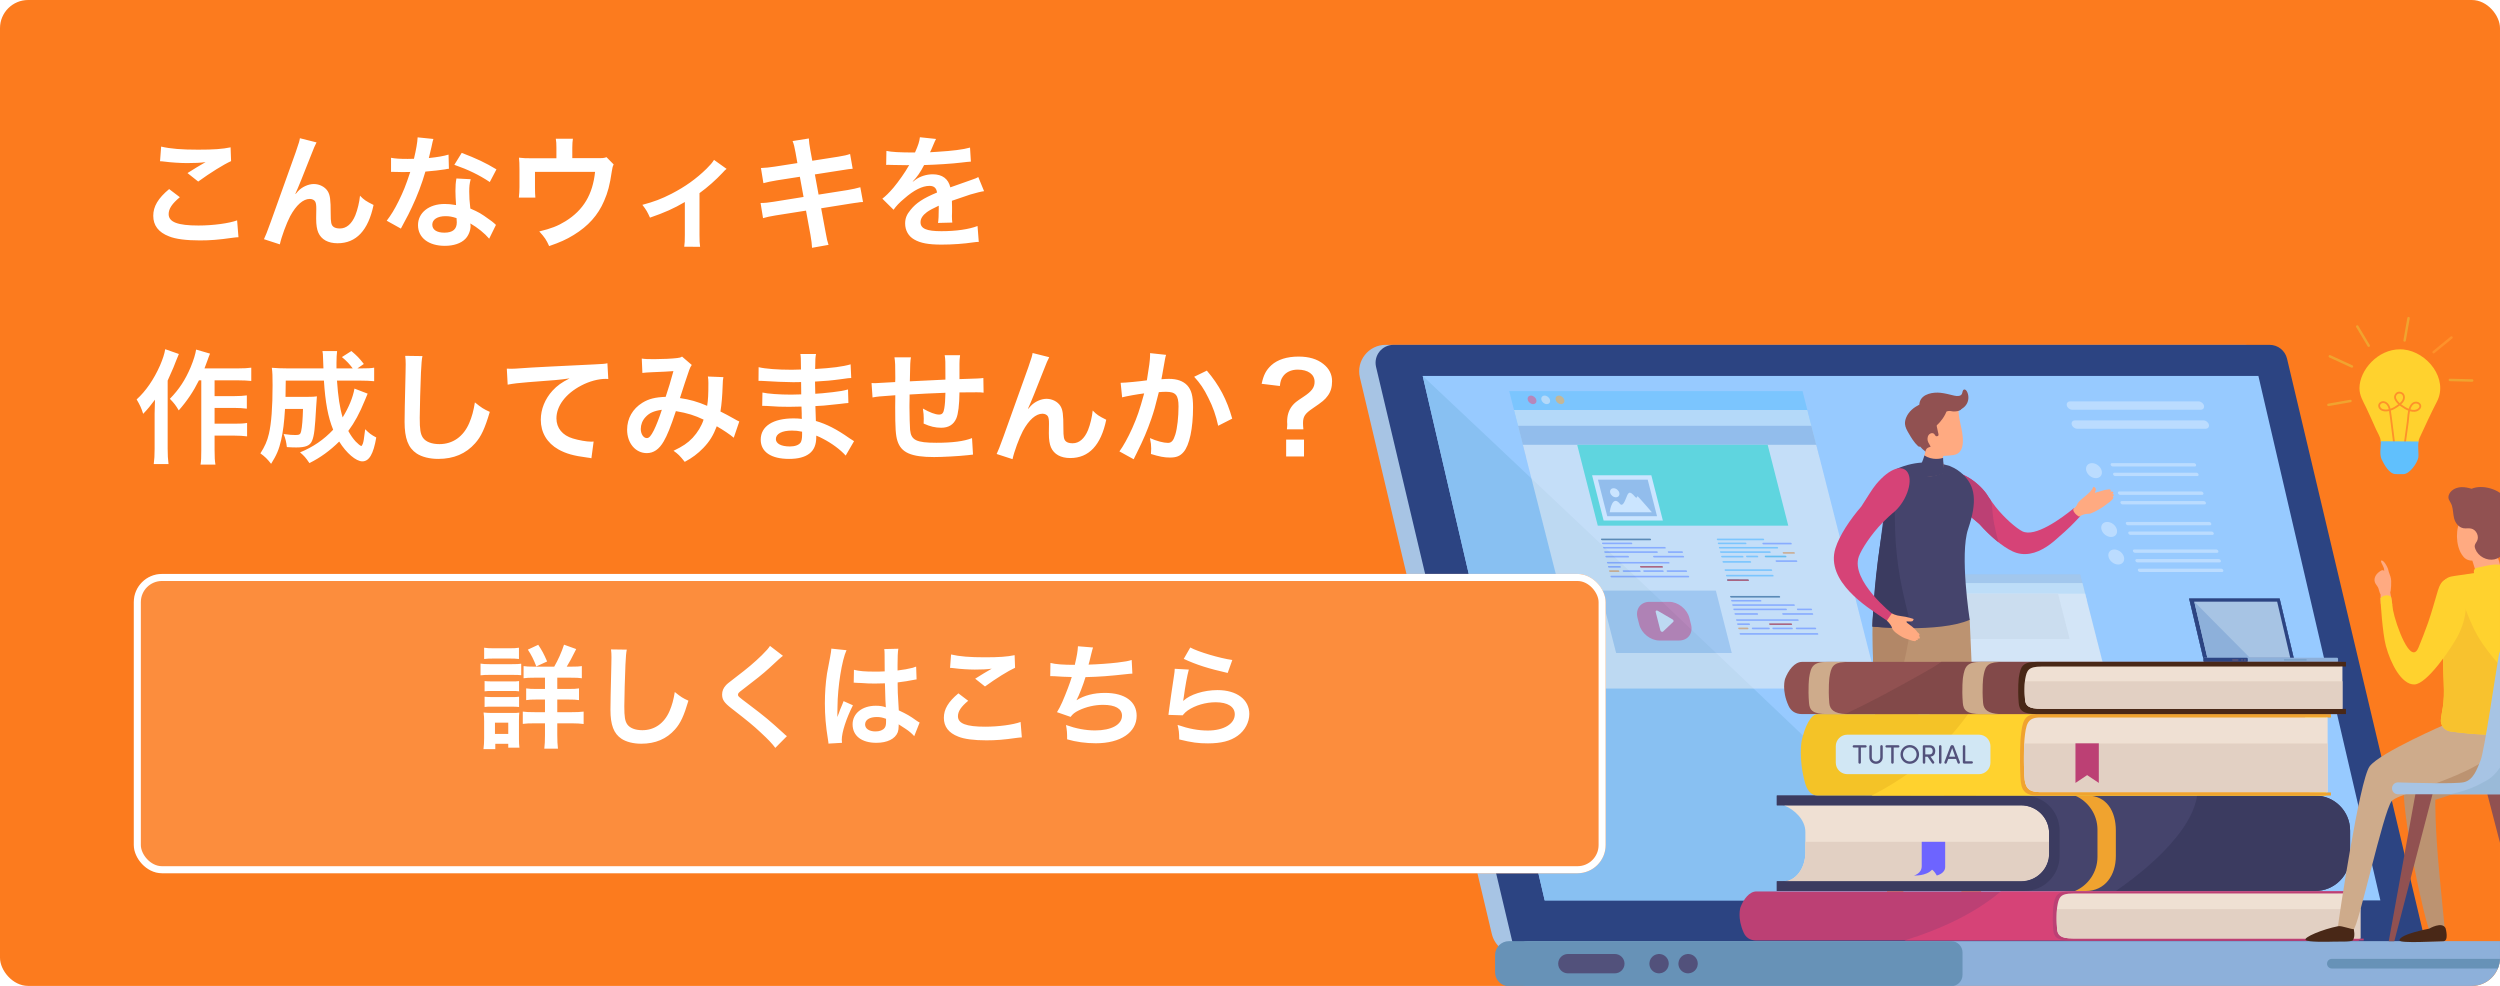 <svg width="710" height="280" viewBox="0 0 710 280" fill="none" xmlns="http://www.w3.org/2000/svg">
<g clip-path="url(#clip0_4_167)">
<rect width="710" height="280" rx="8" fill="#FC7B1E"/>
<g clip-path="url(#clip1_4_167)">
<path d="M674.796 271.022H431.002C427.513 271.022 424.481 268.625 423.674 265.228L386.208 107.201C385.086 102.472 388.673 97.933 393.535 97.933H637.33C640.818 97.933 643.85 100.33 644.657 103.727L682.127 261.754C683.248 266.483 679.661 271.022 674.799 271.022H674.796Z" fill="#A7C4E4"/>
<path d="M683.18 271.022H434.381C432.02 271.022 429.967 269.399 429.421 267.1L390.8 104.207C390.041 101.006 392.471 97.936 395.761 97.936H644.56C646.921 97.936 648.974 99.559 649.517 101.858L688.14 264.753C688.9 267.954 686.47 271.025 683.18 271.025V271.022Z" fill="#2C4482"/>
<path d="M676.03 255.717H438.692L404.044 106.765H641.382L676.03 255.717Z" fill="#97CAFF"/>
<path d="M404.044 106.765L438.692 255.714H560.7C530.238 225.465 404.044 106.765 404.044 106.765Z" fill="#88C0F2"/>
<path d="M433.924 267.287H794.71C796.525 267.287 797.997 268.761 797.997 270.574V276.792C797.997 278.608 796.522 280.079 794.71 280.079H433.924C431.752 280.079 429.987 278.314 429.987 276.142V271.221C429.987 269.049 431.752 267.284 433.924 267.284V267.287Z" fill="#8DB0DA"/>
<path d="M428.537 267.287H554.129C555.912 267.287 557.359 268.734 557.359 270.517V276.851C557.359 278.634 555.912 280.082 554.129 280.082H428.537C426.365 280.082 424.6 278.317 424.6 276.145V271.224C424.6 269.052 426.365 267.287 428.537 267.287Z" fill="#6792B7"/>
<path d="M458.616 276.43H445.272C443.762 276.43 442.525 275.193 442.525 273.683C442.525 272.173 443.762 270.936 445.272 270.936H458.616C460.126 270.936 461.363 272.173 461.363 273.683C461.363 275.193 460.126 276.43 458.616 276.43Z" fill="#52517B"/>
<path d="M473.873 273.146C474.241 275.08 472.574 276.748 470.64 276.38C469.557 276.175 468.685 275.303 468.48 274.22C468.112 272.283 469.779 270.618 471.714 270.986C472.796 271.191 473.669 272.063 473.873 273.146Z" fill="#52517B"/>
<path d="M482.115 273.146C482.483 275.08 480.816 276.748 478.881 276.38C477.799 276.175 476.926 275.303 476.722 274.22C476.354 272.286 478.021 270.618 479.955 270.986C481.038 271.191 481.91 272.063 482.115 273.146Z" fill="#52517B"/>
<path d="M724.66 275.056H662.25C661.493 275.056 660.876 274.439 660.876 273.683C660.876 272.926 661.493 272.309 662.25 272.309H724.66C725.417 272.309 726.034 272.926 726.034 273.683C726.034 274.439 725.417 275.056 724.66 275.056Z" fill="#6792B7"/>
<g opacity="0.65">
<path d="M592.188 168.606H545.62L544.214 163.088H590.782L592.188 168.606Z" fill="#A7C4E4"/>
<path d="M592.684 170.558H546.115L544.852 165.594H591.42L592.684 170.558Z" fill="#D1E7F4"/>
<path d="M602.05 207.3H555.482L545.62 168.605H592.188L602.05 207.3Z" fill="#F2F2F2"/>
<path d="M587.747 181.439H557.508L554.238 168.605H584.478L587.747 181.439Z" fill="#E6E6E6"/>
</g>
<path d="M651.493 187.159H625.777L621.704 169.991H647.422L651.493 187.159Z" fill="#2C4482"/>
<path d="M647.319 170.133L651.297 187.017H625.884L621.906 170.133H647.319ZM647.425 169.991H621.707L625.777 187.159H651.496L647.425 169.991Z" fill="#2C4482"/>
<path d="M650.434 186.833H626.893L623.167 170.866H646.707L650.434 186.833Z" fill="#A7C4E4"/>
<path d="M623.167 170.866L626.893 186.833H638.994C635.971 183.834 623.167 170.866 623.167 170.866Z" fill="#8DB0DA"/>
<path d="M626.13 186.788H663.683C663.864 186.788 664.009 186.934 664.009 187.115V187.732C664.009 187.913 663.864 188.058 663.683 188.058H626.13C625.914 188.058 625.739 187.883 625.739 187.667V187.177C625.739 186.961 625.914 186.786 626.13 186.786V186.788Z" fill="#8DB0DA"/>
<path d="M626.13 186.788H638.054C638.232 186.788 638.374 186.931 638.374 187.109V187.738C638.374 187.916 638.232 188.058 638.054 188.058H626.13C625.914 188.058 625.739 187.883 625.739 187.667V187.177C625.739 186.961 625.914 186.786 626.13 186.786V186.788Z" fill="#2C4482"/>
<path d="M635.485 187.696H634.161C634.01 187.696 633.888 187.575 633.888 187.423C633.888 187.272 634.01 187.15 634.161 187.15H635.485C635.636 187.15 635.757 187.272 635.757 187.423C635.757 187.575 635.636 187.696 635.485 187.696Z" fill="#52517B"/>
<path d="M637.003 187.423C637.003 187.575 636.882 187.696 636.73 187.696C636.579 187.696 636.457 187.575 636.457 187.423C636.457 187.272 636.579 187.15 636.73 187.15C636.882 187.15 637.003 187.272 637.003 187.423Z" fill="#52517B"/>
<path d="M637.822 187.423C637.822 187.575 637.7 187.696 637.549 187.696C637.398 187.696 637.276 187.575 637.276 187.423C637.276 187.272 637.398 187.15 637.549 187.15C637.7 187.15 637.822 187.272 637.822 187.423Z" fill="#52517B"/>
<path d="M654.97 187.56H648.778C648.704 187.56 648.642 187.497 648.642 187.423C648.642 187.349 648.704 187.287 648.778 187.287H654.97C655.044 187.287 655.106 187.349 655.106 187.423C655.106 187.497 655.044 187.56 654.97 187.56Z" fill="#6792B7"/>
<g opacity="0.5">
<path d="M515.814 126.318H432.494L428.608 111.064H511.924L515.814 126.318Z" fill="#60C0FD"/>
<path d="M515.814 126.318H432.494L429.978 116.448H513.298L515.814 126.318Z" fill="#D1E7F4"/>
<path d="M516.704 129.81H433.384L431.123 120.934H514.44L516.704 129.81Z" fill="#8DB0DA"/>
<path d="M533.457 195.549H450.14L432.494 126.318H515.814L533.457 195.549Z" fill="#F2F2F2"/>
<path d="M507.869 149.283H453.765L447.915 126.318H502.019L507.869 149.283Z" fill="#27E0C0"/>
<path d="M436.315 113.559C436.484 114.229 436.078 114.769 435.407 114.769C434.737 114.769 434.052 114.226 433.883 113.559C433.713 112.888 434.12 112.348 434.79 112.348C435.461 112.348 436.146 112.891 436.315 113.559Z" fill="#D64377"/>
<path d="M440.193 113.559C440.362 114.229 439.955 114.769 439.285 114.769C438.614 114.769 437.929 114.226 437.76 113.559C437.591 112.888 437.997 112.348 438.668 112.348C439.338 112.348 440.023 112.891 440.193 113.559Z" fill="#D1E7F4"/>
<path d="M444.248 113.559C444.417 114.229 444.011 114.769 443.34 114.769C442.67 114.769 441.985 114.226 441.815 113.559C441.646 112.888 442.053 112.348 442.723 112.348C443.394 112.348 444.079 112.891 444.248 113.559Z" fill="#F0A32F"/>
<path d="M472.257 147.836H455.429L452.151 134.981H468.978L472.257 147.836Z" fill="white"/>
<path d="M470.593 146.593H456.459L453.816 136.224H467.949L470.593 146.593Z" fill="#8DB0DA"/>
<path d="M469.127 145.477C468.771 145.017 466.03 141.947 465.689 141.558C465.35 141.169 464.994 140.76 464.905 141.077C464.816 141.395 464.808 141.502 464.41 141.149C462.68 139.069 462.41 139.879 461.687 141.748C460.966 143.617 460.449 143.475 460.129 143.157C458.008 140.416 457.272 144.638 457.151 145.48H469.127V145.477Z" fill="white"/>
<path d="M459.88 139.944C460.06 140.656 459.627 141.232 458.915 141.232C458.203 141.232 457.477 140.656 457.296 139.944C457.115 139.232 457.548 138.657 458.26 138.657C458.972 138.657 459.699 139.232 459.88 139.944Z" fill="white"/>
<path d="M499.206 158.287H496.138C496.029 158.287 495.91 158.184 495.877 158.053C495.845 157.923 495.907 157.819 496.02 157.819H499.087C499.197 157.819 499.316 157.923 499.348 158.053C499.381 158.184 499.319 158.287 499.206 158.287Z" fill="#60C0FD"/>
<path d="M507.213 158.287H501.446C501.336 158.287 501.218 158.184 501.185 158.053C501.153 157.923 501.215 157.819 501.328 157.819H507.095C507.205 157.819 507.323 157.923 507.356 158.053C507.389 158.184 507.326 158.287 507.213 158.287Z" fill="#34B2E4"/>
<path d="M509.605 157.258H506.537C506.427 157.258 506.309 157.154 506.276 157.024C506.243 156.893 506.306 156.789 506.418 156.789H509.486C509.596 156.789 509.714 156.893 509.747 157.024C509.78 157.154 509.717 157.258 509.605 157.258Z" fill="#FE912A"/>
<path d="M510.293 159.584H504.525C504.416 159.584 504.297 159.48 504.264 159.349C504.232 159.219 504.294 159.115 504.407 159.115H510.174C510.284 159.115 510.402 159.219 510.435 159.349C510.468 159.48 510.405 159.584 510.293 159.584Z" fill="#7A8EFF"/>
<path d="M493.839 165.007H490.772C490.662 165.007 490.543 164.903 490.511 164.773C490.478 164.642 490.541 164.538 490.653 164.538H493.721C493.831 164.538 493.949 164.642 493.982 164.773C494.015 164.903 493.952 165.007 493.839 165.007Z" fill="#1F4A6F"/>
<path d="M496.539 165.007H490.772C490.662 165.007 490.543 164.903 490.511 164.773C490.478 164.642 490.541 164.538 490.653 164.538H496.421C496.53 164.538 496.649 164.642 496.682 164.773C496.714 164.903 496.652 165.007 496.539 165.007Z" fill="#34B2E4"/>
<path d="M496.539 165.007H490.772C490.662 165.007 490.543 164.903 490.511 164.773C490.478 164.642 490.541 164.538 490.653 164.538H496.421C496.53 164.538 496.649 164.642 496.682 164.773C496.714 164.903 496.652 165.007 496.539 165.007Z" fill="#BD0006"/>
<path d="M500.879 153.431H487.823C487.713 153.431 487.595 153.327 487.562 153.196C487.529 153.066 487.592 152.962 487.704 152.962H500.761C500.87 152.962 500.989 153.066 501.022 153.196C501.054 153.327 500.992 153.431 500.879 153.431Z" fill="#60C0FD"/>
<path d="M495.848 154.561H488.108C487.998 154.561 487.879 154.457 487.847 154.327C487.814 154.196 487.876 154.093 487.989 154.093H495.729C495.839 154.093 495.958 154.196 495.99 154.327C496.023 154.457 495.961 154.561 495.848 154.561Z" fill="#60C0FD"/>
<path d="M497.189 159.818H489.449C489.339 159.818 489.22 159.714 489.188 159.584C489.155 159.453 489.217 159.349 489.33 159.349H497.07C497.18 159.349 497.299 159.453 497.331 159.584C497.364 159.714 497.302 159.818 497.189 159.818Z" fill="#60C0FD"/>
<path d="M504.855 155.792H488.422C488.313 155.792 488.194 155.689 488.161 155.558C488.129 155.428 488.191 155.324 488.304 155.324H504.736C504.846 155.324 504.965 155.428 504.997 155.558C505.03 155.689 504.968 155.792 504.855 155.792Z" fill="#60C0FD"/>
<path d="M503.164 162.147H490.042C489.932 162.147 489.814 162.043 489.781 161.913C489.748 161.782 489.811 161.678 489.923 161.678H503.045C503.155 161.678 503.273 161.782 503.306 161.913C503.339 162.043 503.276 162.147 503.164 162.147Z" fill="#60C0FD"/>
<path d="M503.564 163.719H490.443C490.333 163.719 490.214 163.616 490.182 163.485C490.149 163.355 490.211 163.251 490.324 163.251H503.446C503.555 163.251 503.674 163.355 503.707 163.485C503.739 163.616 503.677 163.719 503.564 163.719Z" fill="#60C0FD"/>
<path d="M502.737 157.024H488.734C488.624 157.024 488.506 156.92 488.473 156.789C488.44 156.659 488.503 156.555 488.615 156.555H502.618C502.728 156.555 502.847 156.659 502.879 156.789C502.912 156.92 502.849 157.024 502.737 157.024Z" fill="#60C0FD"/>
<path d="M495.014 158.32H489.066C488.956 158.32 488.838 158.216 488.805 158.086C488.772 157.955 488.835 157.851 488.947 157.851H494.896C495.005 157.851 495.124 157.955 495.157 158.086C495.189 158.216 495.127 158.32 495.014 158.32Z" fill="#60C0FD"/>
<path d="M508.717 154.612H500.776C500.666 154.612 500.547 154.508 500.515 154.377C500.482 154.247 500.544 154.143 500.657 154.143H508.599C508.709 154.143 508.827 154.247 508.86 154.377C508.892 154.508 508.83 154.612 508.717 154.612Z" fill="#7A8EFF"/>
<path d="M471.684 178.476H468.617C468.507 178.476 468.388 178.372 468.355 178.241C468.323 178.111 468.385 178.007 468.498 178.007H471.565C471.675 178.007 471.794 178.111 471.826 178.241C471.859 178.372 471.797 178.476 471.684 178.476Z" fill="#60C0FD"/>
<path d="M479.691 178.476H473.924C473.814 178.476 473.696 178.372 473.663 178.241C473.63 178.111 473.693 178.007 473.805 178.007H479.573C479.683 178.007 479.801 178.111 479.834 178.241C479.866 178.372 479.804 178.476 479.691 178.476Z" fill="#34B2E4"/>
<path d="M482.082 177.446H479.015C478.905 177.446 478.786 177.343 478.754 177.212C478.721 177.081 478.783 176.978 478.896 176.978H481.964C482.074 176.978 482.192 177.081 482.225 177.212C482.257 177.343 482.195 177.446 482.082 177.446Z" fill="#FE912A"/>
<path d="M482.771 179.772H477.004C476.894 179.772 476.775 179.668 476.743 179.538C476.71 179.407 476.772 179.303 476.885 179.303H482.652C482.762 179.303 482.881 179.407 482.913 179.538C482.946 179.668 482.884 179.772 482.771 179.772Z" fill="#7A8EFF"/>
<path d="M466.314 185.195H463.247C463.137 185.195 463.018 185.091 462.986 184.961C462.953 184.83 463.015 184.727 463.128 184.727H466.196C466.305 184.727 466.424 184.83 466.457 184.961C466.489 185.091 466.427 185.195 466.314 185.195Z" fill="#1F4A6F"/>
<path d="M469.014 185.195H463.247C463.137 185.195 463.018 185.091 462.986 184.961C462.953 184.83 463.015 184.727 463.128 184.727H468.895C469.005 184.727 469.124 184.83 469.156 184.961C469.189 185.091 469.127 185.195 469.014 185.195Z" fill="#34B2E4"/>
<path d="M469.014 185.195H463.247C463.137 185.195 463.018 185.091 462.986 184.961C462.953 184.83 463.015 184.727 463.128 184.727H468.895C469.005 184.727 469.124 184.83 469.156 184.961C469.189 185.091 469.127 185.195 469.014 185.195Z" fill="#BD0006"/>
<path d="M473.357 173.619H460.301C460.191 173.619 460.072 173.515 460.04 173.385C460.007 173.254 460.069 173.151 460.182 173.151H473.239C473.348 173.151 473.467 173.254 473.5 173.385C473.532 173.515 473.47 173.619 473.357 173.619Z" fill="#60C0FD"/>
<path d="M468.326 174.75H460.586C460.476 174.75 460.357 174.646 460.325 174.515C460.292 174.385 460.354 174.281 460.467 174.281H468.207C468.317 174.281 468.436 174.385 468.468 174.515C468.501 174.646 468.439 174.75 468.326 174.75Z" fill="#60C0FD"/>
<path d="M469.667 180.007H461.927C461.817 180.007 461.698 179.903 461.666 179.772C461.633 179.642 461.695 179.538 461.808 179.538H469.548C469.658 179.538 469.777 179.642 469.809 179.772C469.842 179.903 469.78 180.007 469.667 180.007Z" fill="#60C0FD"/>
<path d="M477.333 175.981H460.9C460.79 175.981 460.672 175.877 460.639 175.746C460.606 175.616 460.669 175.512 460.781 175.512H477.214C477.324 175.512 477.442 175.616 477.475 175.746C477.508 175.877 477.445 175.981 477.333 175.981Z" fill="#60C0FD"/>
<path d="M475.642 182.335H462.52C462.41 182.335 462.292 182.231 462.259 182.101C462.226 181.97 462.289 181.867 462.401 181.867H475.523C475.633 181.867 475.751 181.97 475.784 182.101C475.817 182.231 475.754 182.335 475.642 182.335Z" fill="#60C0FD"/>
<path d="M476.042 183.908H462.92C462.811 183.908 462.692 183.804 462.659 183.673C462.627 183.543 462.689 183.439 462.802 183.439H475.924C476.033 183.439 476.152 183.543 476.185 183.673C476.217 183.804 476.155 183.908 476.042 183.908Z" fill="#60C0FD"/>
<path d="M475.214 177.212H461.212C461.102 177.212 460.983 177.108 460.951 176.978C460.918 176.847 460.98 176.743 461.093 176.743H475.096C475.206 176.743 475.324 176.847 475.357 176.978C475.389 177.108 475.327 177.212 475.214 177.212Z" fill="#60C0FD"/>
<path d="M467.492 178.511H461.544C461.434 178.511 461.316 178.408 461.283 178.277C461.25 178.146 461.313 178.043 461.425 178.043H467.374C467.483 178.043 467.602 178.146 467.635 178.277C467.667 178.408 467.605 178.511 467.492 178.511Z" fill="#60C0FD"/>
<path d="M481.195 174.8H473.253C473.144 174.8 473.025 174.696 472.992 174.566C472.96 174.435 473.022 174.331 473.135 174.331H481.077C481.186 174.331 481.305 174.435 481.338 174.566C481.37 174.696 481.308 174.8 481.195 174.8Z" fill="#7A8EFF"/>
<path d="M468.747 153.431H454.952C454.833 153.431 454.712 153.327 454.679 153.196C454.647 153.066 454.715 152.962 454.833 152.962H468.629C468.747 152.962 468.869 153.066 468.902 153.196C468.934 153.327 468.866 153.431 468.747 153.431Z" fill="#1F4A6F"/>
<path d="M477.808 157.024H473.918C473.8 157.024 473.678 156.92 473.645 156.789C473.613 156.659 473.681 156.555 473.8 156.555H477.689C477.808 156.555 477.929 156.659 477.962 156.789C477.994 156.92 477.926 157.024 477.808 157.024Z" fill="#7A8EFF"/>
<path d="M463.419 154.561H455.24C455.121 154.561 454.999 154.457 454.967 154.327C454.934 154.196 455.002 154.093 455.121 154.093H463.3C463.419 154.093 463.541 154.196 463.573 154.327C463.606 154.457 463.538 154.561 463.419 154.561Z" fill="#7A8EFF"/>
<path d="M460.176 161.216H456.934C456.815 161.216 456.693 161.112 456.661 160.981C456.628 160.851 456.696 160.747 456.815 160.747H460.058C460.176 160.747 460.298 160.851 460.331 160.981C460.363 161.112 460.295 161.216 460.176 161.216Z" fill="#7A8EFF"/>
<path d="M472.129 161.216H466.035C465.917 161.216 465.795 161.112 465.763 160.981C465.73 160.851 465.798 160.747 465.917 160.747H472.01C472.129 160.747 472.251 160.851 472.283 160.981C472.316 161.112 472.248 161.216 472.129 161.216Z" fill="#BD0006"/>
<path d="M479.582 163.977H457.643C457.524 163.977 457.402 163.874 457.37 163.743C457.337 163.613 457.405 163.509 457.524 163.509H479.463C479.582 163.509 479.703 163.613 479.736 163.743C479.768 163.874 479.7 163.977 479.582 163.977Z" fill="#7A8EFF"/>
<path d="M472.915 155.792H455.554C455.436 155.792 455.314 155.689 455.281 155.558C455.249 155.428 455.317 155.324 455.436 155.324H472.797C472.915 155.324 473.037 155.428 473.07 155.558C473.102 155.689 473.034 155.792 472.915 155.792Z" fill="#7A8EFF"/>
<path d="M470.661 157.024H455.869C455.75 157.024 455.629 156.92 455.596 156.789C455.563 156.659 455.632 156.555 455.75 156.555H470.542C470.661 156.555 470.782 156.659 470.815 156.789C470.848 156.92 470.779 157.024 470.661 157.024Z" fill="#7A8EFF"/>
<path d="M462.481 158.323H456.198C456.079 158.323 455.958 158.219 455.925 158.088C455.892 157.958 455.961 157.854 456.079 157.854H462.363C462.481 157.854 462.603 157.958 462.636 158.088C462.668 158.219 462.6 158.323 462.481 158.323Z" fill="#7A8EFF"/>
<path d="M474.001 160.052H456.64C456.521 160.052 456.4 159.949 456.367 159.818C456.334 159.688 456.403 159.584 456.521 159.584H473.882C474.001 159.584 474.123 159.688 474.155 159.818C474.188 159.949 474.12 160.052 474.001 160.052Z" fill="#7A8EFF"/>
<path d="M478.14 158.323H469.75C469.631 158.323 469.51 158.219 469.477 158.088C469.444 157.958 469.512 157.854 469.631 157.854H478.021C478.14 157.854 478.261 157.958 478.294 158.088C478.327 158.219 478.258 158.323 478.14 158.323Z" fill="#7A8EFF"/>
<path d="M459.74 162.432H457.248C457.13 162.432 457.008 162.328 456.975 162.198C456.943 162.067 457.011 161.963 457.13 161.963H459.622C459.74 161.963 459.862 162.067 459.895 162.198C459.927 162.328 459.859 162.432 459.74 162.432Z" fill="#FE912A"/>
<path d="M465.801 162.432H461.114C460.995 162.432 460.874 162.328 460.841 162.198C460.808 162.067 460.877 161.963 460.995 161.963H465.683C465.801 161.963 465.923 162.067 465.955 162.198C465.988 162.328 465.92 162.432 465.801 162.432Z" fill="#7A8EFF"/>
<path d="M472.337 162.432H466.952C466.834 162.432 466.712 162.328 466.679 162.198C466.647 162.067 466.715 161.963 466.834 161.963H472.218C472.337 161.963 472.459 162.067 472.491 162.198C472.524 162.328 472.456 162.432 472.337 162.432Z" fill="#7A8EFF"/>
<path d="M478.979 162.432H473.595C473.476 162.432 473.354 162.328 473.322 162.198C473.289 162.067 473.357 161.963 473.476 161.963H478.86C478.979 161.963 479.101 162.067 479.133 162.198C479.166 162.328 479.098 162.432 478.979 162.432Z" fill="#7A8EFF"/>
<path d="M505.415 169.712H491.62C491.502 169.712 491.38 169.608 491.347 169.478C491.315 169.347 491.383 169.243 491.502 169.243H505.297C505.415 169.243 505.537 169.347 505.57 169.478C505.602 169.608 505.534 169.712 505.415 169.712Z" fill="#1F4A6F"/>
<path d="M514.476 173.305H510.586C510.468 173.305 510.346 173.201 510.313 173.07C510.281 172.94 510.349 172.836 510.468 172.836H514.357C514.476 172.836 514.597 172.94 514.63 173.07C514.662 173.201 514.594 173.305 514.476 173.305Z" fill="#7A8EFF"/>
<path d="M500.087 170.842H491.908C491.789 170.842 491.668 170.739 491.635 170.608C491.603 170.477 491.671 170.374 491.789 170.374H499.966C500.084 170.374 500.206 170.477 500.239 170.608C500.271 170.739 500.203 170.842 500.084 170.842H500.087Z" fill="#7A8EFF"/>
<path d="M496.845 177.497H493.602C493.483 177.497 493.362 177.393 493.329 177.262C493.297 177.132 493.365 177.028 493.483 177.028H496.726C496.845 177.028 496.966 177.132 496.999 177.262C497.032 177.393 496.963 177.497 496.845 177.497Z" fill="#7A8EFF"/>
<path d="M508.797 177.497H502.704C502.585 177.497 502.464 177.393 502.431 177.262C502.398 177.132 502.466 177.028 502.585 177.028H508.679C508.797 177.028 508.919 177.132 508.952 177.262C508.984 177.393 508.916 177.497 508.797 177.497Z" fill="#BD0006"/>
<path d="M516.25 180.259H494.311C494.193 180.259 494.071 180.155 494.038 180.024C494.006 179.894 494.074 179.79 494.193 179.79H516.131C516.25 179.79 516.372 179.894 516.404 180.024C516.437 180.155 516.369 180.259 516.25 180.259Z" fill="#7A8EFF"/>
<path d="M509.584 172.074H492.223C492.104 172.074 491.982 171.97 491.95 171.839C491.917 171.709 491.985 171.605 492.104 171.605H509.465C509.584 171.605 509.705 171.709 509.738 171.839C509.771 171.97 509.702 172.074 509.584 172.074Z" fill="#7A8EFF"/>
<path d="M507.329 173.305H492.537C492.418 173.305 492.297 173.201 492.264 173.07C492.231 172.94 492.3 172.836 492.418 172.836H507.21C507.329 172.836 507.451 172.94 507.483 173.07C507.516 173.201 507.448 173.305 507.329 173.305Z" fill="#7A8EFF"/>
<path d="M499.15 174.601H492.866C492.748 174.601 492.626 174.497 492.593 174.367C492.561 174.236 492.629 174.132 492.748 174.132H499.031C499.15 174.132 499.271 174.236 499.304 174.367C499.337 174.497 499.268 174.601 499.15 174.601Z" fill="#7A8EFF"/>
<path d="M510.67 176.334H493.308C493.19 176.334 493.068 176.23 493.035 176.099C493.003 175.969 493.071 175.865 493.19 175.865H510.551C510.67 175.865 510.791 175.969 510.824 176.099C510.856 176.23 510.788 176.334 510.67 176.334Z" fill="#7A8EFF"/>
<path d="M514.808 174.601H506.418C506.299 174.601 506.178 174.497 506.145 174.367C506.112 174.236 506.181 174.132 506.299 174.132H514.689C514.808 174.132 514.929 174.236 514.962 174.367C514.995 174.497 514.927 174.601 514.808 174.601Z" fill="#7A8EFF"/>
<path d="M496.409 178.71H493.917C493.798 178.71 493.676 178.606 493.644 178.476C493.611 178.345 493.679 178.241 493.798 178.241H496.29C496.409 178.241 496.53 178.345 496.563 178.476C496.596 178.606 496.527 178.71 496.409 178.71Z" fill="#FE912A"/>
<path d="M502.469 178.71H497.782C497.663 178.71 497.542 178.606 497.509 178.476C497.476 178.345 497.545 178.241 497.663 178.241H502.351C502.469 178.241 502.591 178.345 502.624 178.476C502.656 178.606 502.588 178.71 502.469 178.71Z" fill="#7A8EFF"/>
<path d="M509.005 178.71H503.621C503.502 178.71 503.38 178.606 503.348 178.476C503.315 178.345 503.383 178.241 503.502 178.241H508.886C509.005 178.241 509.127 178.345 509.159 178.476C509.192 178.606 509.124 178.71 509.005 178.71Z" fill="#7A8EFF"/>
<path d="M515.648 178.71H510.263C510.144 178.71 510.023 178.606 509.99 178.476C509.958 178.345 510.026 178.241 510.144 178.241H515.529C515.648 178.241 515.769 178.345 515.802 178.476C515.835 178.606 515.766 178.71 515.648 178.71Z" fill="#7A8EFF"/>
<path d="M491.822 185.451H458.975L454.456 167.724H487.304L491.822 185.451Z" fill="#A7C4E4"/>
<path d="M476.855 181.905H471.26C468.75 181.905 466.178 179.861 465.54 177.366L465.054 175.462C464.419 172.964 465.95 170.923 468.459 170.923H474.055C476.565 170.923 479.137 172.967 479.774 175.462L480.261 177.366C480.896 179.864 479.365 181.905 476.855 181.905Z" fill="#D64377"/>
<path d="M470.785 173.453L475.016 175.927C475.292 176.088 475.387 176.432 475.206 176.604L472.307 179.363C472.085 179.573 471.634 179.378 471.545 179.03L470.21 173.797C470.124 173.459 470.453 173.26 470.782 173.453H470.785Z" fill="#F2F2F2"/>
</g>
<path d="M682.613 99.256C682.296 99.224 681.978 99.209 681.661 99.206C675.306 99.164 670.118 105.1 670.088 110.224C670.076 112.315 671.12 113.953 671.999 115.778C672.981 117.822 673.876 119.898 674.808 121.963C675.238 122.921 675.953 123.995 676.101 125.031C676.125 125.191 676.131 125.354 676.131 125.517L686.82 125.586C686.877 125.161 686.977 124.755 687.146 124.39C688.751 120.928 690.327 117.466 692.077 114.084C695.441 107.587 689.291 99.927 682.616 99.256H682.613Z" fill="#FFD22E"/>
<path d="M687.621 115.161C687.538 114.713 687.176 114.327 686.678 114.158C686.087 113.959 685.45 114.095 684.972 114.532C684.539 114.926 684.257 115.475 684.07 116.092C683.325 115.787 682.673 115.347 682.349 115.11C682.207 115.024 682.068 114.932 681.934 114.834C682.228 114.573 682.507 114.273 682.711 113.906C683.076 113.244 683.088 112.467 682.735 111.927C682.361 111.351 681.59 111.09 680.943 111.319C680.296 111.547 679.86 112.235 679.929 112.918C679.973 113.357 680.204 113.734 680.377 113.98C680.59 114.285 680.833 114.57 681.103 114.825C681.094 114.831 681.089 114.837 681.08 114.843C680.51 115.27 679.754 115.784 678.902 116.077C678.822 115.742 678.715 115.41 678.546 115.098C678.208 114.472 677.653 114.045 677.06 113.953C676.333 113.84 675.591 114.297 675.44 114.956C675.324 115.454 675.55 116.027 675.995 116.38C676.345 116.656 676.811 116.813 677.374 116.84C677.757 116.86 678.131 116.822 678.493 116.742C678.502 116.792 678.51 116.846 678.516 116.896C678.629 117.608 678.721 118.341 678.81 119.047L679.659 125.814L680.181 125.749L679.332 118.982C679.243 118.27 679.151 117.537 679.036 116.813C679.024 116.742 679.012 116.671 679 116.599C679.943 116.285 680.771 115.727 681.388 115.264C681.427 115.235 681.465 115.208 681.504 115.178C681.664 115.303 681.833 115.416 682.005 115.519C682.43 115.831 683.133 116.294 683.925 116.611C683.765 117.332 683.699 118.106 683.643 118.798C683.61 119.18 683.581 119.542 683.536 119.854L682.72 125.766L683.242 125.838L684.058 119.925C684.103 119.602 684.135 119.234 684.168 118.842C684.224 118.187 684.284 117.46 684.426 116.786C685.319 117.05 686.271 117.068 687.031 116.445C687.648 115.938 687.66 115.425 687.612 115.161H687.621ZM677.407 116.312C676.953 116.288 676.588 116.172 676.327 115.965C676.036 115.733 675.888 115.374 675.956 115.072C676.036 114.721 676.434 114.457 676.843 114.46C676.888 114.46 676.935 114.463 676.983 114.472C677.413 114.538 677.825 114.867 678.086 115.347C678.232 115.617 678.327 115.911 678.398 116.22C678.074 116.291 677.745 116.326 677.407 116.312ZM681.522 114.49C681.258 114.247 681.017 113.974 680.81 113.674C680.673 113.475 680.483 113.176 680.454 112.861C680.409 112.419 680.7 111.959 681.118 111.814C681.219 111.778 681.329 111.761 681.436 111.761C681.771 111.761 682.109 111.93 682.293 112.212C682.539 112.588 682.521 113.152 682.249 113.645C682.068 113.971 681.801 114.247 681.519 114.487L681.522 114.49ZM686.707 116.033C686.111 116.522 685.322 116.493 684.568 116.264C684.732 115.718 684.969 115.241 685.328 114.917C685.66 114.615 686.102 114.514 686.509 114.653C686.823 114.76 687.058 114.994 687.105 115.252C687.152 115.511 687.016 115.781 686.707 116.033Z" fill="#FE912A"/>
<path d="M686.874 125.381L676.14 125.313C676.149 125.479 676.149 125.645 676.146 125.811C676.119 127.291 675.742 129.172 676.413 130.531C677.107 131.934 678.537 134.631 680.382 134.643L682.527 134.658C684.343 134.67 686.515 131.519 686.811 129.914C686.853 129.697 686.853 129.478 686.853 129.255C686.859 128.078 686.654 126.624 686.871 125.384L686.874 125.381Z" fill="#60C0FD"/>
<path d="M661.206 115.327C661.063 115.303 660.948 115.19 660.921 115.042C660.888 114.852 661.016 114.668 661.206 114.635L667.466 113.535C667.655 113.502 667.839 113.63 667.872 113.819C667.905 114.009 667.777 114.193 667.587 114.226L661.327 115.327C661.286 115.332 661.244 115.332 661.206 115.327Z" fill="#F0A32F"/>
<path d="M667.881 104.427C667.851 104.421 667.822 104.412 667.795 104.4L661.523 101.514C661.348 101.434 661.271 101.223 661.351 101.048C661.431 100.873 661.639 100.796 661.817 100.876L668.089 103.762C668.264 103.842 668.341 104.053 668.261 104.228C668.192 104.376 668.035 104.454 667.881 104.427Z" fill="#F0A32F"/>
<path d="M672.657 98.523C672.559 98.505 672.47 98.449 672.417 98.357L669.154 92.904C669.053 92.738 669.109 92.522 669.275 92.424C669.441 92.323 669.658 92.379 669.759 92.545L673.022 97.998C673.123 98.164 673.067 98.381 672.901 98.479C672.826 98.523 672.74 98.538 672.66 98.523H672.657Z" fill="#F0A32F"/>
<path d="M682.85 97.043C682.661 97.01 682.53 96.826 682.566 96.636L683.681 90.291C683.714 90.098 683.898 89.97 684.088 90.006C684.277 90.038 684.408 90.222 684.372 90.412L683.257 96.758C683.224 96.951 683.04 97.076 682.85 97.043Z" fill="#F0A32F"/>
<path d="M691.086 100.363C691.006 100.348 690.932 100.306 690.876 100.238C690.754 100.087 690.775 99.867 690.923 99.743L695.996 95.58C696.147 95.459 696.367 95.48 696.492 95.628C696.616 95.776 696.592 95.999 696.444 96.123L691.371 100.286C691.288 100.354 691.184 100.377 691.086 100.36V100.363Z" fill="#FE912A"/>
<path d="M695.705 108.251C695.536 108.222 695.412 108.073 695.415 107.895C695.421 107.702 695.581 107.548 695.774 107.554L702.111 107.717C702.303 107.723 702.458 107.883 702.452 108.079C702.446 108.272 702.286 108.426 702.093 108.42L695.756 108.257C695.738 108.257 695.72 108.257 695.703 108.251H695.705Z" fill="#F0A32F"/>
<g opacity="0.35">
<path d="M588.501 116.368H625.015C625.682 116.368 626.092 115.834 625.923 115.184C625.753 114.532 625.071 114 624.404 114H587.89C587.222 114 586.813 114.534 586.982 115.184C587.151 115.837 587.833 116.368 588.501 116.368Z" fill="white"/>
<path d="M589.892 121.758H626.406C627.074 121.758 627.483 121.224 627.314 120.575C627.145 119.922 626.463 119.391 625.795 119.391H589.281C588.614 119.391 588.204 119.925 588.373 120.575C588.542 121.227 589.225 121.758 589.892 121.758Z" fill="white"/>
<path d="M592.503 133.664C592.805 134.842 594.031 135.797 595.238 135.797C596.446 135.797 597.175 134.842 596.87 133.664C596.567 132.486 595.342 131.531 594.135 131.531C592.927 131.531 592.197 132.486 592.503 133.664Z" fill="white"/>
<path d="M600.035 132.48H623.327C623.594 132.48 623.757 132.266 623.689 132.005C623.621 131.744 623.348 131.531 623.081 131.531H599.789C599.522 131.531 599.359 131.744 599.427 132.005C599.495 132.266 599.768 132.48 600.035 132.48Z" fill="white"/>
<path d="M600.738 135.204H624.03C624.297 135.204 624.46 134.99 624.392 134.729C624.324 134.468 624.051 134.254 623.784 134.254H600.492C600.225 134.254 600.062 134.468 600.13 134.729C600.199 134.99 600.471 135.204 600.738 135.204Z" fill="white"/>
<path d="M602.115 140.535H625.407C625.674 140.535 625.837 140.321 625.769 140.06C625.7 139.799 625.427 139.585 625.16 139.585H601.869C601.602 139.585 601.439 139.799 601.507 140.06C601.575 140.321 601.848 140.535 602.115 140.535Z" fill="white"/>
<path d="M602.818 143.258H626.11C626.377 143.258 626.54 143.045 626.472 142.784C626.403 142.522 626.13 142.309 625.863 142.309H602.572C602.305 142.309 602.142 142.522 602.21 142.784C602.278 143.045 602.551 143.258 602.818 143.258Z" fill="white"/>
<path d="M596.817 150.366C597.119 151.544 598.344 152.499 599.552 152.499C600.759 152.499 601.489 151.544 601.184 150.366C600.878 149.188 599.656 148.233 598.448 148.233C597.241 148.233 596.511 149.188 596.817 150.366Z" fill="white"/>
<path d="M604.346 149.183H627.637C627.904 149.183 628.068 148.969 627.999 148.708C627.931 148.447 627.658 148.233 627.391 148.233H604.1C603.833 148.233 603.669 148.447 603.738 148.708C603.806 148.969 604.079 149.183 604.346 149.183Z" fill="white"/>
<path d="M605.049 151.906H628.341C628.608 151.906 628.771 151.692 628.702 151.431C628.634 151.17 628.361 150.957 628.094 150.957H604.803C604.536 150.957 604.373 151.17 604.441 151.431C604.509 151.692 604.782 151.906 605.049 151.906Z" fill="white"/>
<path d="M598.834 158.187C599.137 159.364 600.362 160.32 601.569 160.32C602.777 160.32 603.507 159.364 603.201 158.187C602.895 157.009 601.673 156.053 600.466 156.053C599.258 156.053 598.528 157.009 598.834 158.187Z" fill="white"/>
<path d="M606.363 157H629.655C629.922 157 630.085 156.786 630.017 156.525C629.949 156.264 629.676 156.05 629.409 156.05H606.117C605.85 156.05 605.687 156.264 605.755 156.525C605.823 156.786 606.096 157 606.363 157Z" fill="white"/>
<path d="M607.066 159.726H630.358C630.625 159.726 630.788 159.513 630.72 159.252C630.652 158.991 630.379 158.777 630.112 158.777H606.82C606.553 158.777 606.39 158.991 606.458 159.252C606.527 159.513 606.799 159.726 607.066 159.726Z" fill="white"/>
<path d="M607.77 162.45H631.061C631.328 162.45 631.491 162.236 631.423 161.975C631.355 161.714 631.082 161.5 630.815 161.5H607.523C607.256 161.5 607.093 161.714 607.162 161.975C607.23 162.236 607.503 162.45 607.77 162.45Z" fill="white"/>
</g>
<path d="M533.098 263.347C533.709 262.852 534.652 262.632 535.278 262.134C535.584 261.89 536.29 261.475 536.322 261.202C536.376 260.76 536.402 260.164 536.29 259.205C537.678 259.372 538.877 259.158 540.146 258.615C540.143 258.992 540.111 260.125 540.114 260.487C540.295 261.327 540.407 261.451 540.502 262.288C540.615 263.258 540.778 264.471 540.043 265.255C539.497 265.836 538.619 265.892 537.821 265.886C536.931 265.881 534.519 266.011 534.234 265.984C533.37 265.901 530.496 265.453 533.095 263.344L533.098 263.347Z" fill="#BC9371"/>
<path d="M540.441 264.605C540.354 264.842 540.227 265.062 540.046 265.258C539.5 265.839 538.622 265.896 537.824 265.89C536.934 265.884 533.27 265.987 532.985 265.961C532.38 265.901 532.045 265.691 532.039 264.827C535.21 263.611 536.643 265.391 540.443 264.605H540.441Z" fill="#230E04"/>
<path d="M547.353 174.554C547.353 174.554 544.953 203.452 543.923 211.145C542.894 218.838 540.147 259.087 540.147 259.087L538.263 260.17L536.302 259.915C536.302 259.915 534.537 227.782 533.831 221.588C533.125 215.393 531.122 182.395 532.095 172.186C532.682 165.992 542.671 153.825 547.356 174.554H547.353Z" fill="#BC9371"/>
<path d="M533.7 220.333C532.97 212.56 531.475 186.619 531.917 174.907L542.547 177.799C542.469 183.113 535.329 210.596 533.697 220.333H533.7Z" fill="#B28767"/>
<path d="M558.422 261.401C558.769 261.496 559.11 261.564 559.418 261.614C560.697 261.816 562.118 261.588 563.195 260.858C563.219 261.03 563.233 261.134 563.233 261.134C563.233 261.134 567.927 261.582 572.724 263.13C577.521 264.679 577.779 266.355 571.252 265.984C559.498 266.245 558.683 266.281 558.644 263.368C558.638 262.834 558.525 262.131 558.422 261.401Z" fill="#BC9371"/>
<path d="M574.59 264.807C575.035 264.807 575.376 264.647 575.613 264.4C577.141 265.45 575.969 266.251 571.252 265.984C565.417 266.112 561.394 266.249 559.706 265.934C558.525 265.715 558.941 265.243 558.757 264.528C564.032 264.647 569.303 264.804 574.59 264.807Z" fill="#230E04"/>
<path d="M559.395 176.034C559.395 176.034 560.807 205.87 560.736 213.631C560.664 221.392 563.07 260.217 563.07 260.217L560.656 261.341L558.288 260.718C558.288 260.718 553.708 232.615 552.239 226.557C550.771 220.496 545.445 187.847 544.567 181.689C543.689 175.53 552.18 156.044 559.395 176.034Z" fill="#BC9371"/>
<path d="M563.068 259.98C563.145 260.502 563.204 260.929 563.225 261.075C562.21 262.709 560.122 262.249 558.434 261.502C558.407 261.318 558.273 260.6 558.247 260.413C559.911 260.757 561.667 261.051 563.068 259.98Z" fill="#A7C4E4"/>
<path d="M540.147 259.087C540.147 259.185 540.111 260.167 540.114 260.264C540.114 260.264 538.393 261.57 536.934 261.178C536.726 261.122 536.524 261.051 536.323 260.979C536.293 260.701 536.317 259.867 536.29 259.57C537.595 259.965 538.963 259.644 540.147 259.084V259.087Z" fill="#A7C4E4"/>
<path d="M589.198 144.43C589.13 144.335 588.996 144.314 588.904 144.391C585.365 147.299 577.901 152.698 574.332 150.885C572.638 150.025 569.288 147.162 566.749 143.943C565.773 142.686 564.859 141.374 564.678 141.057C562.604 137.443 556.849 133.388 554.36 134.518C552.138 135.527 553.372 140.312 557.098 144.394C558.146 145.542 560.148 147.106 562.112 148.797C562.13 148.815 562.151 148.836 562.168 148.853C565.013 152.069 568.582 155.205 571.611 156.602C572.35 156.943 573.136 157.181 573.943 157.291C575.646 157.525 577.364 157.178 578.933 156.504C580.559 155.807 582.036 154.79 583.389 153.656C584.677 152.577 588.062 149.553 589.18 148.304C589.506 147.94 590.322 147.127 590.732 146.667C590.8 146.593 590.8 146.48 590.735 146.403C590.201 145.759 589.679 145.106 589.195 144.436L589.198 144.43Z" fill="#D64377"/>
<path d="M565.761 143.581C565.648 143.098 565.533 142.614 565.408 142.137C565.04 141.618 564.767 141.214 564.678 141.057C562.604 137.443 556.849 133.388 554.36 134.518C552.138 135.527 553.372 140.312 557.098 144.394C558.146 145.542 560.148 147.106 562.112 148.797C562.13 148.815 562.151 148.836 562.168 148.853C563.815 150.713 565.702 152.544 567.589 154.03C566.636 150.654 565.883 147.118 565.758 143.584L565.761 143.581Z" fill="#BC4074"/>
<path d="M533.994 154.306C536.412 136.862 534.878 135.206 538.571 133.192C544.392 130.617 549.596 131.092 553.716 132.335C555.473 133.05 556.63 133.94 557.431 134.696C561.02 138.087 561.584 142.463 558.947 150.236C556.514 157.403 559.398 176.037 559.398 176.037C550.667 179.843 531.766 177.948 531.766 177.948C531.766 177.948 532.187 167.356 533.997 154.306H533.994Z" fill="#45446C"/>
<path d="M541.784 173.984C540.74 169.647 539.717 165.313 539.1 160.889C538.444 156.196 538.144 151.461 538.132 146.723C538.124 143.534 537.818 140.182 538.07 136.942C536.593 139.452 535.557 144.127 533.994 154.306C531.991 167.345 531.763 177.948 531.763 177.948C531.763 177.948 536.833 178.455 542.936 178.416C542.517 176.948 542.14 175.468 541.784 173.984Z" fill="#3B3B60"/>
<path d="M556.214 116.674C556.214 116.674 556.256 118.237 556.799 120.584C557.342 122.927 558.7 128.763 554.684 129.252C550.667 129.745 548.732 129.505 547.765 128.549C546.798 127.594 542.956 121.655 544.481 118.379C546.006 115.104 552.761 109.649 556.211 116.674H556.214Z" fill="#FFAA81"/>
<path d="M556.487 113.98C555.918 113.478 555.022 113.143 554.31 112.888C553.791 112.701 553.257 112.571 552.723 112.496C550.557 112.057 548.059 112.476 546.317 113.606C545.772 113.959 545.276 114.437 545.16 114.944C544.831 115.19 544.517 115.463 544.238 115.78C542.876 117.323 542.526 119.557 542.846 121.589C543.318 124.592 545.172 127.345 547.777 128.911C547.958 129.021 548.154 129.125 548.359 129.154C548.715 128.994 549.005 128.763 549.002 128.315C549.002 128.137 548.97 127.959 548.925 127.778C548.664 127.671 548.448 127.451 548.364 127.093C548.222 126.472 547.658 125.891 547.48 125.223C547.296 124.535 547.457 123.553 548.142 123.179C548.439 123.016 548.78 122.945 549.097 123.093C549.453 123.26 549.504 123.666 549.8 123.853C550.014 123.986 550.42 123.859 550.515 123.642C550.619 123.399 550.414 122.883 550.373 122.631C550.112 121.079 549.222 118.99 550.684 117.762C551.396 117.163 552.461 116.899 553.357 116.733C553.888 116.635 554.298 116.849 554.82 116.857C555.47 116.872 556.695 116.771 557.06 116.113C557.422 115.46 556.998 114.425 556.49 113.977L556.487 113.98Z" fill="#915151"/>
<path d="M545.976 131.483C546.243 130.786 546.347 130.039 546.543 129.335C546.694 128.79 546.742 128.164 547.026 127.65C547.391 126.992 548.142 126.935 548.818 126.787C550.115 126.499 552.055 126.481 552.197 127.894C552.31 129.009 551.129 130.73 551.922 131.738V134.293C550.055 135.088 547.985 135.476 545.973 135.396V131.486L545.976 131.483Z" fill="#FFAA81"/>
<path d="M543.989 133.952C544.128 133.676 544.422 133.483 544.647 133.254C544.718 133.183 544.781 133.106 544.837 133.026C545.253 132.628 545.531 132.127 545.709 131.611C545.709 131.608 545.715 131.605 545.715 131.602C545.941 131.178 546.427 129.798 546.543 129.335C548.703 130.825 551.331 130.255 551.836 130.027C551.755 130.525 552.281 134.382 552.281 134.382C550.272 135.189 548.065 135.574 545.92 135.467C545.401 135.441 544.861 135.381 544.446 135.129C544.027 134.877 543.775 134.379 543.989 133.952Z" fill="#45446C"/>
<path d="M558.603 111.176C558.439 110.868 558.14 110.547 557.805 110.633C557.336 110.755 557.389 111.431 557.179 111.867C556.829 112.588 555.796 112.541 555.013 112.36C553.699 112.054 552.393 111.683 551.049 111.547C549.053 111.342 546.018 111.796 545.247 114.027C545.122 114.386 545.089 114.692 545.128 114.95C543.49 115.671 542.063 116.908 541.372 118.548C541.123 119.139 540.972 119.78 541.019 120.42C541.09 121.364 541.58 122.218 542.057 123.034C542.811 124.322 543.582 125.633 544.677 126.644C544.784 126.742 544.902 126.843 545.048 126.861C545.505 126.914 545.6 126.25 545.617 125.79C545.662 124.609 546.433 123.571 547.332 122.803C548.231 122.034 549.278 121.456 550.168 120.675C551.079 119.877 552.542 118.005 552.948 116.374C554.09 116.525 555.256 116.742 556.36 116.427C557.41 116.131 558.306 115.338 558.736 114.336C559.163 113.333 559.116 112.137 558.606 111.173L558.603 111.176Z" fill="#915151"/>
<path d="M600.086 139.68C599.917 139.568 599.635 139.571 599.35 139.612C599.341 139.603 599.335 139.591 599.326 139.582C599.362 139.55 599.397 139.517 599.424 139.476C599.507 139.348 599.504 139.17 599.365 139.078C599.125 138.921 598.668 138.992 598.285 139.075C598.045 139.075 597.819 139.131 597.606 139.194L596.001 139.66C595.938 139.674 595.879 139.692 595.817 139.713L594.933 139.971C594.909 139.722 595.793 138.675 594.529 138.224C593.784 140.285 590.604 141.689 589.963 143.151C589.94 143.139 589.883 143.742 588.975 144.391C588.314 144.866 589.628 146.275 590.227 146.593C590.373 146.67 590.512 146.747 590.646 146.655C592.058 145.712 593.256 145.999 593.675 145.851C594.93 145.412 597.128 144.19 598.703 142.881C599.187 142.558 599.632 142.187 600.003 141.739C600.08 141.647 600.154 141.546 600.184 141.431C600.219 141.282 600.16 141.113 600 141.075C599.979 141.069 599.955 141.075 599.934 141.069C599.961 141.051 599.991 141.033 600.017 141.015C600.115 140.947 600.216 140.873 600.276 140.766C600.35 140.633 600.338 140.455 600.195 140.372C600.109 140.321 600 140.303 599.878 140.3C599.979 140.238 600.077 140.17 600.142 140.072C600.225 139.944 600.222 139.766 600.083 139.674L600.086 139.68Z" fill="#FFAA81"/>
<path d="M541.832 134.287C543.395 136.992 541.17 142.949 537.465 145.78C537.141 146.026 535.815 147.239 534.557 148.515C531.347 151.829 528.63 156.027 527.903 158.074C525.491 164.873 537.518 174.414 537.518 174.414C537.518 174.414 538.079 174.951 538.672 175.835C539.429 176.966 539.42 178.529 538.512 177.951C537.233 177.138 535.572 176.064 534.026 174.987C530.742 172.7 518.291 165.179 521.269 155.688C522.418 152.033 525.423 147.533 528.6 143.863C530.214 141.386 531.686 138.879 532.819 137.526C536.827 132.741 540.44 131.869 541.835 134.284L541.832 134.287Z" fill="#D64377"/>
<path d="M537.278 174.192C537.278 174.192 538.287 174.803 539.927 174.978C541.568 175.156 543.152 175.681 543.475 175.806C543.475 175.806 543.389 176.292 543.09 176.429C542.79 176.562 541.44 176.47 541.44 176.47C541.44 176.47 541.461 176.616 541.532 176.835C543.591 178.265 544.306 179.087 544.538 179.523C544.799 179.722 545.018 179.932 545.101 180.099C545.178 180.253 545.134 180.478 544.971 180.532C545.092 180.671 545.181 180.843 545.226 181.024C545.244 181.092 545.252 181.167 545.226 181.235C545.158 181.407 544.799 181.377 544.615 181.348C544.695 181.487 544.704 181.704 544.555 181.766C544.407 181.828 544.238 181.801 544.081 181.778C544.193 181.908 544.116 182.101 543.823 182.095C543.44 182.089 542.805 181.917 542.529 181.79C542.381 181.721 542.075 181.65 541.814 181.546C541.218 181.38 540.616 181.131 540.168 180.87C539.194 180.303 537.595 179.298 537.328 178.307C537.061 177.313 535.875 176.269 535.875 176.269L537.278 174.198V174.192Z" fill="#FFAA81"/>
<path d="M657.497 225.937H504.612V228.699H506.205C510.572 228.699 514.111 232.238 514.111 236.605V242.372C514.111 246.739 510.572 250.279 506.205 250.279H504.612V253.041H657.497C662.983 253.041 667.427 248.594 667.427 243.111V235.869C667.427 230.384 662.98 225.94 657.497 225.94V225.937Z" fill="#45446C"/>
<path d="M573.976 228.705H506.635C509.643 229.906 512.723 232.823 512.723 236.234V242.156C512.723 246.641 509.907 250.276 506.635 250.276H573.976C578.379 250.276 581.947 246.736 581.947 242.372V236.608C581.947 232.244 578.379 228.705 573.976 228.705Z" fill="#EFE0D3"/>
<path d="M512.72 239.068V242.162C512.72 246.648 509.904 250.282 506.632 250.282H573.973C578.375 250.282 581.944 246.742 581.944 242.378V239.071H512.717L512.72 239.068Z" fill="#E2D0C3"/>
<path d="M574.907 225.94H504.612V228.711H573.976C578.378 228.711 581.947 232.25 581.947 236.614V242.378C581.947 246.742 578.378 250.282 573.976 250.282H504.612V253.041H574.907C580.437 253.041 584.923 248.594 584.923 243.111V235.869C584.923 230.384 580.44 225.94 574.907 225.94Z" fill="#3B3B60"/>
<path d="M657.497 225.937H624.009C623.288 230.268 620.906 234.235 618.156 237.658C613.424 243.55 607.28 248.597 600.902 253.041H657.5C662.986 253.041 667.43 248.594 667.43 243.111V235.869C667.43 230.384 662.983 225.94 657.5 225.94L657.497 225.937Z" fill="#3B3B60"/>
<path d="M592.794 225.94H589.284C593.046 227.554 595.683 231.289 595.683 235.644V243.343C595.683 247.695 593.046 251.433 589.284 253.047H592.328C597.813 253.047 600.902 248.6 600.902 243.117V235.875C600.902 230.39 598.279 225.946 592.794 225.946V225.94Z" fill="#F0A32F"/>
<path d="M550.053 248.644C550.053 248.644 552.429 248.098 552.429 246.229V239.068H545.769V245.998C545.769 248.101 543.55 248.647 543.55 248.647C543.55 248.647 547.065 248.852 548.703 246.983C548.703 246.983 549.388 247.404 550.053 248.647V248.644Z" fill="#6D64FF"/>
<path d="M512.625 222.315C513.156 224.24 514.23 225.937 516.208 225.937H660.58V202.806H516.208C514.23 202.806 512.547 206.467 511.675 210.359C511.675 210.359 510.699 215.343 512.625 222.315Z" fill="#F4C327"/>
<path d="M558.926 202.806C551.797 212.821 542.286 220.446 531.531 225.937H660.583V202.806H558.929H558.926Z" fill="#FFD22E"/>
<path d="M573.813 220.914C573.97 224.187 574.789 225.937 578.646 225.937H661.983V225.062L655.907 224.973L654.623 203.743L661.983 203.779V202.809H578.646C574.792 202.809 574.323 204.793 573.854 209.7C573.854 209.7 573.492 214.337 573.813 220.914Z" fill="#F0A32F"/>
<path d="M574.905 220.365C575.05 223.362 575.801 224.97 579.331 224.97H661.049V203.773H579.331C575.798 203.773 575.37 205.591 574.94 210.089C574.94 210.089 574.611 214.337 574.902 220.365H574.905Z" fill="#EFE0D3"/>
<path d="M575.257 211.142C575.127 211.142 575.002 211.13 574.884 211.112C574.804 212.714 574.7 216.088 574.904 220.366C575.05 223.362 575.8 224.97 579.331 224.97H661.048V211.142H575.257Z" fill="#E2D0C3"/>
<path d="M589.432 211.112V222.353L592.749 220.134L596.066 222.353V211.112H589.432Z" fill="#BC4074"/>
<path d="M562.014 208.647H524.634C522.826 208.647 521.361 210.112 521.361 211.919V216.589C521.361 218.396 522.826 219.861 524.634 219.861H562.014C563.821 219.861 565.286 218.396 565.286 216.589V211.919C565.286 210.112 563.821 208.647 562.014 208.647Z" fill="#D1E7F4"/>
<path d="M526.485 212.305C526.304 212.305 526.153 212.163 526.153 211.973C526.153 211.783 526.304 211.646 526.485 211.646H529.796C529.977 211.646 530.128 211.789 530.128 211.973C530.128 212.157 529.977 212.305 529.796 212.305H528.496V216.538C528.496 216.734 528.345 216.894 528.14 216.894C527.936 216.894 527.793 216.734 527.793 216.538V212.305H526.485Z" fill="#52517B"/>
<path d="M533.997 211.967C533.997 211.771 534.148 211.611 534.344 211.611C534.539 211.611 534.7 211.768 534.7 211.967V215.067C534.7 216.2 533.821 216.933 532.795 216.933C531.769 216.933 530.89 216.2 530.89 215.067V211.967C530.89 211.771 531.042 211.611 531.237 211.611C531.433 211.611 531.593 211.768 531.593 211.967V215.067C531.593 215.785 532.154 216.254 532.795 216.254C533.436 216.254 533.997 215.785 533.997 215.067V211.967Z" fill="#52517B"/>
<path d="M535.795 212.305C535.614 212.305 535.462 212.163 535.462 211.973C535.462 211.783 535.614 211.646 535.795 211.646H539.106C539.286 211.646 539.438 211.789 539.438 211.973C539.438 212.157 539.286 212.305 539.106 212.305H537.806V216.538C537.806 216.734 537.655 216.894 537.45 216.894C537.245 216.894 537.103 216.734 537.103 216.538V212.305H535.795Z" fill="#52517B"/>
<path d="M542.372 211.587C543.861 211.587 545.018 212.782 545.018 214.263C545.018 215.743 543.861 216.93 542.372 216.93C540.882 216.93 539.74 215.734 539.74 214.263C539.74 212.791 540.888 211.587 542.372 211.587ZM542.372 216.251C543.466 216.251 544.306 215.366 544.306 214.263C544.306 213.159 543.466 212.266 542.372 212.266C541.277 212.266 540.443 213.159 540.443 214.263C540.443 215.366 541.283 216.251 542.372 216.251Z" fill="#52517B"/>
<path d="M547.448 214.907H546.774V216.539C546.774 216.734 546.623 216.895 546.418 216.895C546.214 216.895 546.071 216.734 546.071 216.539V211.952C546.071 211.786 546.208 211.649 546.365 211.649H548.074C549.168 211.649 549.616 212.465 549.616 213.281C549.616 214.052 549.231 214.8 548.255 214.883L549.275 216.334C549.388 216.5 549.358 216.711 549.192 216.826C549.032 216.948 548.821 216.9 548.7 216.734L547.445 214.904L547.448 214.907ZM546.783 212.308V214.251H548.023C548.658 214.251 548.892 213.768 548.892 213.284C548.892 212.8 548.658 212.308 548.053 212.308H546.783Z" fill="#52517B"/>
<path d="M551.379 216.539C551.379 216.734 551.227 216.895 551.023 216.895C550.818 216.895 550.675 216.734 550.675 216.539V211.967C550.675 211.771 550.827 211.611 551.023 211.611C551.218 211.611 551.379 211.768 551.379 211.967V216.539Z" fill="#52517B"/>
<path d="M556.6 216.411C556.674 216.601 556.591 216.797 556.404 216.871C556.214 216.939 556.018 216.847 555.95 216.666L555.52 215.533H553.313L552.874 216.666C552.805 216.847 552.61 216.939 552.42 216.871C552.23 216.797 552.147 216.598 552.224 216.411L553.918 211.952C554.01 211.741 554.152 211.611 554.401 211.611H554.44C554.674 211.611 554.826 211.738 554.909 211.952L556.603 216.411H556.6ZM555.277 214.898L554.416 212.456L553.556 214.898H555.28H555.277Z" fill="#52517B"/>
<path d="M557.796 216.856C557.606 216.856 557.44 216.69 557.44 216.494V211.967C557.44 211.771 557.591 211.611 557.787 211.611C557.982 211.611 558.143 211.768 558.143 211.967V216.2H559.973C560.154 216.2 560.305 216.343 560.305 216.527C560.305 216.711 560.154 216.859 559.973 216.859H557.796V216.856Z" fill="#52517B"/>
<path d="M495.228 264.919C495.759 266.079 496.833 267.1 498.812 267.1H669.883V253.171H498.812C496.833 253.171 495.151 255.375 494.279 257.719C494.279 257.719 493.303 260.721 495.228 264.916V264.919Z" fill="#BC4074"/>
<path d="M568.229 253.171C561.1 259.199 551.589 263.792 540.835 267.1H669.886V253.171H568.232H568.229Z" fill="#D64377"/>
<path d="M583.116 264.074C583.273 266.044 584.092 267.1 587.949 267.1H671.286V266.572L665.211 266.518L663.926 253.735L671.286 253.756V253.171H587.949C584.095 253.171 583.626 254.367 583.158 257.322C583.158 257.322 582.796 260.113 583.116 264.074Z" fill="#BC4074"/>
<path d="M584.208 263.745C584.353 265.548 585.104 266.515 588.634 266.515H670.352V253.753H588.634C585.101 253.753 584.674 254.847 584.244 257.556C584.244 257.556 583.914 260.113 584.205 263.745H584.208Z" fill="#EFE0D3"/>
<path d="M584.558 258.191C584.428 258.191 584.303 258.185 584.184 258.173C584.104 259.137 584 261.17 584.205 263.745C584.351 265.548 585.101 266.516 588.631 266.516H670.349V258.188H584.558V258.191Z" fill="#E2D0C3"/>
<path d="M708.243 155.06C708.195 154.926 708.148 154.793 708.094 154.659C708.183 154.425 708.266 154.187 708.329 153.944C708.889 151.793 708.329 149.367 706.819 147.735C705.065 145.839 700.701 144.507 699.034 147.204C697.29 150.031 697.385 154.778 699.156 157.504C699.47 157.988 699.847 158.439 700.33 158.747C700.873 159.091 701.505 159.225 702.146 159.21C702.499 160.515 703.039 161.88 703.336 163.073C703.692 164.503 704.11 166.197 704.967 166.879C705.671 167.443 706.338 167.027 706.902 166.606C708.183 165.648 709.539 164.547 709.946 162.26C710.037 161.735 710.076 161.147 709.996 160.533C709.901 159.803 709.649 159.08 709.403 158.376C709.014 157.27 708.625 156.166 708.24 155.06H708.243Z" fill="#FFAA81"/>
<path d="M717.187 203.74C717.187 203.74 716.564 215.613 713.853 218.327C711.138 221.042 691.635 227.147 691.635 227.147C691.635 227.147 691.466 234.612 692.822 248.519C694.178 262.427 694.35 264.293 694.35 264.293C694.35 264.293 691.128 264.462 690.11 264.293C689.093 264.124 681.29 228.675 682.818 221.383C684.346 214.091 703.793 204.084 703.793 204.084L717.193 203.746L717.187 203.74Z" fill="#BC9371"/>
<path d="M694.863 205.547C694.863 205.547 675.858 213.747 672.974 217.648C670.091 221.549 664.154 261.238 663.985 263.104C663.985 263.104 667.038 264.46 668.394 263.952C669.75 263.442 676.876 230.369 679.249 227.486C681.622 224.602 715.318 217.986 711.079 205.944L694.86 205.547H694.863Z" fill="#CEAB8B"/>
<path d="M668.454 263.839C668.454 263.839 668.988 265.904 668.228 267.005C667.857 267.545 664.092 267.373 662.98 267.411C660.728 267.489 655.468 267.572 654.822 266.966C654.044 266.237 659.568 263.926 664.042 263.035C665.054 262.834 668.056 264.065 668.454 263.839Z" fill="#492817"/>
<path d="M694.56 263.662C694.56 263.662 695.586 267.314 693.86 267.314C692.279 267.314 681.524 267.981 681.45 267.067C681.4 265.311 689.855 263.753 689.855 263.753C689.855 263.753 693.614 261.528 694.56 263.662Z" fill="#492817"/>
<path d="M713.031 144.092C712.808 143.528 712.441 143.074 712.001 142.686C711.945 142.279 711.77 141.893 711.55 141.543C709.963 139.013 705.033 137.461 701.93 138.808C701.004 138.535 700.06 138.324 699.102 138.348C697.755 138.381 696.346 138.962 695.673 140.131C694.795 141.659 695.928 142.306 696.322 143.54C696.702 144.733 696.649 145.913 696.957 147.18C697.284 148.518 698.275 149.794 699.636 150.019C700.342 150.135 701.072 149.966 701.772 150.105C703.259 150.399 704.172 152.292 703.481 153.639C703.265 154.063 702.917 154.437 702.837 154.905C702.778 155.249 702.867 155.603 702.995 155.926C703.807 158.029 706.276 159.347 708.474 158.848C710.675 158.35 712.334 156.101 712.162 153.852C712.114 153.22 711.939 152.603 711.901 151.968C711.737 149.275 714.028 146.599 713.034 144.089L713.031 144.092Z" fill="#915151"/>
<path d="M719.282 199.875C717.876 200.91 716.469 201.948 715.066 202.984H710.112C711.159 201.963 712.209 200.94 713.26 199.919C715.173 198.053 719.908 193.28 720.709 192.176C724.696 186.696 713.076 173.824 709.495 168.531C708.391 166.903 708.539 166.122 708.539 166.122C708.658 163.678 711.96 162.809 714.206 163.785C716.452 164.761 717.793 166.692 719.003 168.822C720.65 171.718 722.296 174.616 723.943 177.512C726.153 181.398 728.44 185.756 727.467 190.12C726.521 194.356 722.78 197.299 719.285 199.875H719.282Z" fill="#F8C22E"/>
<path d="M696.002 207.742C694.296 207.508 692.973 206.057 693.225 204.185C693.602 201.399 693.955 200.578 694.053 197.75C694.136 195.365 693.946 192.932 693.904 190.541C693.866 188.37 693.83 186.195 693.789 184.023C693.771 183.047 693.901 181.882 693.715 180.92C693.124 177.9 692.534 174.85 692.436 171.735C692.344 168.789 692.964 165.336 695.05 164.141C695.684 163.776 696.391 163.669 697.082 163.568C700.746 163.028 704.413 162.491 708.076 161.954C708.928 161.83 714.493 163.479 715.659 164.138C720.264 166.742 719.744 176.473 719.744 176.473C719 182.255 718.608 195.953 717.656 205.547C717.531 206.799 716.573 207.742 715.431 207.742C715.431 207.742 710.886 209.774 696.002 207.742Z" fill="#FFD22E"/>
<path d="M692.433 171.735C692.347 168.979 692.887 165.778 694.664 164.399C694.756 164.494 694.86 164.583 694.987 164.66C697.883 166.44 699.162 170.219 700.307 173.234C701.606 176.648 702.968 179.772 705.048 182.801C708.753 188.198 713.372 192.805 718.326 197.035C718.131 200.014 717.914 202.933 717.656 205.547C717.531 206.799 716.573 207.742 715.431 207.742C715.431 207.742 710.886 209.774 696.002 207.742C694.296 207.508 692.973 206.057 693.225 204.185C693.602 201.399 693.955 200.578 694.053 197.75C694.136 195.365 693.946 192.932 693.905 190.541C693.866 188.37 693.83 186.195 693.789 184.024C693.771 183.047 693.902 181.882 693.715 180.92C693.124 177.9 692.534 174.85 692.436 171.735H692.433Z" fill="#F8C22E"/>
<path d="M674.713 163.458C675.057 162.877 675.591 162.429 676.173 162.085C676.276 162.022 676.38 161.963 676.499 161.939C676.73 161.889 676.988 161.993 677.122 162.186C677.095 161.922 677.072 161.66 677.045 161.396C676.932 161.097 676.813 160.797 676.668 160.518C676.46 160.115 676.187 159.691 676.208 159.246C676.368 159.139 676.585 159.192 676.763 159.323C677.327 159.732 677.923 160.842 678.205 161.592C678.249 161.714 678.344 162.064 678.421 162.441C678.765 163.295 679.077 164.179 679.095 164.998C679.113 165.852 679.086 166.947 678.952 167.796C678.929 167.947 678.875 168.066 678.825 168.187C679.027 169.377 679.202 170.572 679.394 171.765C678.401 172.023 676.14 171.554 676.14 171.462C676.146 170.522 676.075 169.76 676.081 168.819C675.766 168.383 675.707 167.692 675.464 167.057C675.232 166.458 674.707 166.007 674.479 165.404C674.238 164.773 674.369 164.04 674.71 163.458H674.713Z" fill="#FFAA81"/>
<path d="M696.777 164.989C696.245 164.666 695.637 164.416 695.017 164.473C693.531 164.612 692.792 166.303 692.356 167.73C691.431 170.765 690.618 173.868 689.567 176.865C688.591 179.65 687.879 181.359 686.874 183.854C684.666 189.337 680.394 177.363 679.617 173.272C679.546 172.898 679.187 169.644 679.086 169.534C678.407 168.772 676.701 169.003 676.051 169.881C676.051 170.747 676.624 179.837 677.588 183.427C678.926 188.42 682.032 194.478 685.684 194.386C689.292 194.297 696.145 184.098 697.928 180.778C700.393 176.188 702.217 168.312 696.774 164.986L696.777 164.989Z" fill="#FFD22E"/>
<path d="M703.624 161.201C704.852 161.052 708.774 159.75 710.61 160.607C711.385 160.969 711.589 161.972 711.723 163.037C711.509 163.076 711.296 163.114 711.082 163.15C710.987 163.132 710.889 163.129 710.794 163.144C710.942 163.12 710.738 163.147 710.708 163.15C710.649 163.153 710.589 163.156 710.533 163.159C710.512 163.159 710.492 163.159 710.471 163.159C709.848 163.067 709.216 163.037 708.474 163.141C707.311 163.304 703.751 164.612 702.707 163.571C702.692 163.283 702.686 162.984 702.618 162.708C702.434 161.978 702.757 161.305 703.624 161.201Z" fill="#FFD22E"/>
<path d="M710.806 222.935L718.84 267.316H717.258L705.801 223.199L710.806 222.935Z" fill="#915151"/>
<path d="M686.44 222.935L678.407 267.316H679.988L691.445 223.199L686.44 222.935Z" fill="#915151"/>
<path d="M723.939 182.214C724.04 181.368 723.494 180.582 722.67 180.383C721.269 180.048 719.074 179.674 717.128 179.998C713.968 180.526 710.411 181.974 709.622 186.32C708.833 190.666 705.54 213.45 704.487 215.954C703.434 218.458 702.511 221.487 699.746 222.146C697.512 222.677 685.583 222.35 681.065 222.205C680.115 222.175 679.329 222.938 679.329 223.887C679.329 224.816 680.083 225.569 681.011 225.569H710.693C710.841 225.569 710.987 225.59 711.132 225.628C712.268 225.937 718.074 227.014 719.498 217.405C720.857 208.238 723.284 187.788 723.939 182.217V182.214Z" fill="#A7C4E4"/>
<path d="M705.362 222.086C709.361 220.333 711.352 215.921 713.102 212.16C716.016 205.891 718.226 198.433 722.661 192.9C721.661 201.135 720.362 211.557 719.496 217.402C718.072 227.011 712.266 225.934 711.129 225.625C710.984 225.587 710.839 225.566 710.69 225.566H695.762C699.153 224.89 702.437 223.822 705.359 222.086H705.362Z" fill="#9ABAD8"/>
<path d="M507.967 200.48C508.536 201.714 509.678 202.8 511.794 202.8H664.757V187.975H511.794C509.681 187.975 507.884 190.322 506.952 192.817C506.952 192.817 505.908 196.012 507.967 200.48Z" fill="#915151"/>
<path d="M551.322 187.975C549.587 189.209 547.729 190.277 545.86 191.316C542.253 193.318 538.663 195.344 535.017 197.276C531.383 199.198 527.71 201.046 523.993 202.803H664.757V187.978H551.322V187.975Z" fill="#824949"/>
<path d="M573.306 199.581C573.475 201.678 574.347 202.8 578.465 202.8H666.252V201.313H664.754V189.298H666.252V187.975H578.465C574.347 187.975 573.848 189.248 573.35 192.393C573.35 192.393 572.964 195.365 573.306 199.581Z" fill="#492817"/>
<path d="M575.109 198.706C575.263 200.406 576.059 201.316 579.805 201.316H665.255V189.301H579.805C576.059 189.301 575.605 190.334 575.151 192.882C575.151 192.882 574.801 195.291 575.109 198.709V198.706Z" fill="#EFE0D3"/>
<path d="M575.48 193.475C575.341 193.475 575.21 193.469 575.082 193.461C574.999 194.368 574.887 196.282 575.106 198.706C575.26 200.406 576.056 201.316 579.802 201.316H665.252V193.478H575.48V193.475Z" fill="#E2D0C3"/>
<path d="M567.933 202.8C564.586 202.639 563.352 201.545 563.195 199.613C562.854 195.398 563.239 192.428 563.239 192.428C563.699 189.53 564.162 188.224 567.455 188.037L568.14 187.978H562.679C558.564 187.978 557.982 189.286 557.484 192.428C557.484 192.428 557.098 195.398 557.439 199.613C557.609 201.708 558.502 202.8 562.616 202.8L566.292 202.806L567.933 202.8Z" fill="#CEAB8B"/>
<path d="M524.251 202.8C520.905 202.639 519.67 201.545 519.513 199.613C519.172 195.398 519.558 192.428 519.558 192.428C520.018 189.53 520.48 188.224 523.773 188.037L524.459 187.978H518.997C514.882 187.978 514.301 189.286 513.802 192.428C513.802 192.428 513.417 195.398 513.758 199.613C513.927 201.708 514.82 202.8 518.935 202.8L522.61 202.806L524.251 202.8Z" fill="#CEAB8B"/>
</g>
<g filter="url(#filter0_d_4_167)">
<rect x="38" y="155" width="418" height="85" rx="8" fill="#FC8D3D"/>
<rect x="39" y="156" width="416" height="83" rx="7" stroke="white" stroke-width="2"/>
</g>
<path d="M151.448 189.328H157.4C158.488 187.44 159.448 185.328 160.184 183.088L163.64 184.336C162.136 187.344 161.784 187.952 160.952 189.328H162.36C163.8 189.328 164.44 189.296 165.24 189.168V192.624C164.472 192.496 163.608 192.464 162.072 192.464H158.264V195.664H161.4C162.904 195.664 163.736 195.632 164.44 195.504V198.832C163.704 198.704 162.872 198.672 161.432 198.672H158.264V202.256H162.424C163.736 202.256 164.728 202.224 165.752 202.096V205.616C164.76 205.488 163.832 205.424 162.488 205.424H158.264V208.784C158.264 210.288 158.328 211.44 158.456 212.624H154.584C154.712 211.568 154.776 210.288 154.776 208.816V205.424H151.8C150.328 205.424 149.4 205.456 148.472 205.584V202.096C149.4 202.224 150.296 202.256 151.832 202.256H154.776V198.672H152.344C150.904 198.672 150.264 198.704 149.432 198.832V195.504C150.264 195.632 151 195.664 152.344 195.664H154.776V192.464H151.768C150.296 192.464 149.496 192.496 148.696 192.624V189.168C149.496 189.296 150.072 189.328 151.448 189.328ZM137.496 187.152V183.952C138.36 184.08 138.872 184.112 140.184 184.112H144.696C146.008 184.112 146.52 184.08 147.384 183.952V187.152C146.616 187.056 145.88 187.024 144.696 187.024H140.184C139 187.024 138.296 187.056 137.496 187.152ZM136.472 191.792V188.464C137.24 188.592 137.848 188.624 139.032 188.624H145.464C146.744 188.624 147.352 188.592 148.024 188.496V191.76C147.352 191.696 146.968 191.664 145.592 191.664H139.032C137.88 191.664 137.272 191.696 136.472 191.792ZM137.624 196.336V193.424C138.296 193.488 138.68 193.52 139.736 193.52H145.368C146.456 193.52 146.744 193.52 147.416 193.424V196.336C146.68 196.24 146.392 196.24 145.368 196.24H139.736C138.68 196.24 138.36 196.24 137.624 196.336ZM137.624 200.784V197.872C138.296 197.936 138.68 197.968 139.736 197.968H145.368C146.424 197.968 146.776 197.968 147.416 197.872V200.784C146.744 200.72 146.328 200.688 145.304 200.688H139.704C138.68 200.688 138.328 200.688 137.624 200.784ZM140.664 212.752H137.304C137.432 211.792 137.496 210.736 137.496 209.648V204.88C137.496 203.888 137.464 203.248 137.336 202.352C138.136 202.448 138.872 202.48 139.8 202.48H145.304C146.552 202.48 146.904 202.48 147.48 202.384C147.416 203.024 147.384 203.536 147.384 204.688V209.84C147.384 210.8 147.416 211.536 147.512 212.336H144.344V211.248H140.664V212.752ZM140.568 205.232V208.432H144.344V205.232H140.568ZM155.384 187.856L152.312 189.264C151.576 187.344 150.936 186.064 149.912 184.496L152.856 183.12C153.944 184.752 154.424 185.648 155.384 187.856ZM173.528 184.432L178.008 184.496C177.816 185.424 177.752 186.352 177.624 188.816C177.496 191.792 177.304 198.288 177.304 200.56C177.304 203.6 177.496 204.752 178.136 205.712C178.872 206.768 180.408 207.376 182.424 207.376C185.88 207.376 188.664 205.424 190.168 201.904C190.872 200.24 191.288 198.736 191.64 196.528C193.368 197.936 193.944 198.288 195.512 198.992C194.232 203.312 193.272 205.392 191.704 207.152C189.304 209.872 186.136 211.216 182.104 211.216C179.896 211.216 177.848 210.704 176.504 209.808C174.296 208.336 173.368 205.872 173.368 201.584C173.368 199.92 173.432 196.72 173.624 188.688C173.656 187.728 173.656 187.056 173.656 186.608C173.656 185.712 173.624 185.264 173.528 184.432ZM218.68 183.44L222.36 186.256C221.816 186.64 221.208 187.184 218.424 189.776C216.792 191.28 214.552 193.072 210.808 195.92C209.816 196.656 209.592 196.912 209.592 197.264C209.592 197.744 209.656 197.808 212.472 199.92C217.464 203.696 218.392 204.496 222.552 208.272C222.872 208.592 223.064 208.752 223.48 209.072L220.184 212.4C219.352 211.248 218.2 210.032 216.024 208.016C213.752 205.904 212.696 205.04 207.768 201.2C205.656 199.568 205.08 198.704 205.08 197.232C205.08 196.272 205.432 195.408 206.136 194.64C206.552 194.192 206.584 194.16 208.952 192.336C212.408 189.712 214.2 188.176 216.344 186.096C217.784 184.656 218.136 184.24 218.68 183.44ZM242.456 193.904L242.52 190.224C244.024 190.608 245.688 190.736 248.312 190.736C249.432 190.736 250.136 190.736 251.256 190.672C251.256 188.784 251.224 187.184 251.224 185.872C251.224 185.168 251.192 184.688 251.128 184.336L255.128 184.24C254.968 185.136 254.904 186.672 254.904 188.944C254.904 189.296 254.904 189.776 254.904 190.416C256.568 190.224 257.976 189.968 259.224 189.648C259.416 189.584 259.416 189.584 259.928 189.392L260.184 189.328L260.312 192.944C259.992 192.976 259.96 192.976 259.384 193.104C258.296 193.328 256.632 193.616 254.936 193.808C254.936 194.096 254.936 194.096 254.936 194.512C254.936 196.304 254.936 196.368 255.256 201.744C257.56 202.832 258.36 203.28 260.28 204.656C260.696 204.944 260.856 205.04 261.176 205.2L259.64 209.072C259.096 208.432 258.136 207.6 257.24 207.024C256.152 206.32 255.416 205.84 255.224 205.712C255.224 205.904 255.224 205.968 255.224 206.16C255.224 206.864 255.128 207.504 254.968 207.952C254.232 209.84 251.992 210.96 248.888 210.96C244.696 210.96 242.136 208.976 242.136 205.712C242.136 202.608 244.856 200.432 248.728 200.432C249.912 200.432 250.712 200.56 251.576 200.88C251.48 200.08 251.448 198.512 251.32 194.064C250.04 194.096 249.272 194.128 248.44 194.128C247.256 194.128 245.976 194.096 244.472 193.968C244.024 193.968 243.672 193.936 243.512 193.936C243.224 193.904 243.032 193.904 242.968 193.904C242.808 193.872 242.712 193.872 242.648 193.872C242.616 193.872 242.552 193.872 242.456 193.904ZM251.64 204.144C250.584 203.76 249.976 203.632 249.016 203.632C246.968 203.632 245.688 204.432 245.688 205.744C245.688 206.928 246.84 207.728 248.632 207.728C249.816 207.728 250.744 207.376 251.224 206.736C251.512 206.352 251.64 205.872 251.64 205.008C251.64 204.656 251.64 204.144 251.64 204.144ZM239.128 210.96L235.288 211.184C235.256 210.864 235.256 210.672 235.128 209.936C234.52 206.192 234.264 203.12 234.264 199.76C234.264 196.88 234.456 194.064 234.872 191.28C235.032 190.32 235.032 190.32 235.736 186.704C235.96 185.584 236.088 184.656 236.088 184.336C236.088 184.304 236.088 184.272 236.088 184.208L240.408 184.656C239.096 187.44 237.88 195.152 237.848 200.72C237.816 201.872 237.816 201.872 237.816 202.384C237.816 202.608 237.816 202.608 237.816 202.896C237.816 203.152 237.816 203.216 237.784 203.568H237.816C237.976 203.216 237.976 203.216 238.2 202.64C238.264 202.416 238.424 202.064 238.584 201.552C238.872 200.88 238.872 200.88 239.192 200.112C239.256 200.016 239.288 199.92 239.576 199.12L242.232 200.304C240.344 204.016 239.064 207.984 239.064 210.096C239.064 210.32 239.064 210.352 239.128 210.96ZM269.816 189.68L270.104 185.872C272.568 186.448 275.416 186.672 279.704 186.672C283.768 186.672 286.04 186.512 288.152 186.064L288.28 189.648C286.36 190.512 282.904 192.656 279.736 194.96L276.952 192.752C278.616 191.696 280.184 190.736 281.656 189.904C280.248 190.096 278.872 190.16 276.856 190.16C275.224 190.16 272.568 190 271 189.776C270.36 189.712 270.264 189.68 269.816 189.68ZM272.184 196.912L274.968 199.024C272.952 200.688 272.056 202.032 272.056 203.408C272.056 205.488 274.392 206.384 279.8 206.384C283.608 206.384 287.8 205.808 289.848 205.04L290.2 209.424C289.656 209.456 289.464 209.456 288.792 209.552C284.952 210.096 282.904 210.256 280.152 210.256C276.664 210.256 273.848 209.904 272.152 209.2C269.4 208.144 268.056 206.352 268.056 203.856C268.056 201.424 269.304 199.312 272.184 196.912ZM298.264 192.016L298.328 188.272C299.8 188.656 301.944 188.816 305.24 188.816C305.848 186.256 306.072 184.912 306.136 183.536L310.424 183.888C310.232 184.464 310.232 184.464 309.912 185.744C309.336 188.144 309.336 188.144 309.144 188.752C311.576 188.688 315.192 188.432 317.304 188.176C319.672 187.888 320.28 187.76 321.4 187.44L321.592 191.312C320.856 191.344 320.568 191.376 319.736 191.472C315.096 191.984 312.28 192.208 308.28 192.304C307.608 194.576 306.392 197.648 305.752 198.8V198.864C307.896 197.488 310.68 196.784 313.816 196.784C319.448 196.784 322.808 199.216 322.808 203.28C322.808 208.016 318.232 211.088 311.224 211.088C308.376 211.088 305.56 210.704 303.064 209.968C303.064 208.144 303.032 207.504 302.744 205.904C305.624 206.928 308.312 207.44 311 207.44C315.64 207.44 318.648 205.808 318.648 203.248C318.648 201.264 316.728 200.176 313.272 200.176C310.904 200.176 308.44 200.752 306.392 201.744C305.208 202.32 304.632 202.8 304.056 203.6L300.184 202.256C300.664 201.488 301.208 200.496 301.688 199.376C302.744 196.944 303.928 193.84 304.376 192.272C302.68 192.24 301.24 192.176 299.544 192.048C299.096 192.016 298.776 192.016 298.52 192.016C298.488 192.016 298.392 192.016 298.264 192.016ZM336.184 187.12L338.04 183.888C340.248 185.104 346.36 186.928 349.976 187.44L348.664 191.12C343.192 189.872 339.832 188.816 336.184 187.12ZM333.624 189.936L337.624 190.16C337.144 191.92 336.6 194.896 336.184 198.032C336.12 198.48 336.12 198.48 336.024 198.96L336.088 199.024C337.944 197.232 341.912 195.984 345.784 195.984C351.224 195.984 354.808 198.672 354.808 202.768C354.808 205.104 353.56 207.472 351.512 208.944C349.432 210.448 346.776 211.12 343.064 211.12C340.312 211.12 338.552 210.896 334.904 210C334.872 208.016 334.808 207.376 334.424 205.872C337.56 206.96 340.312 207.472 343.032 207.472C347.544 207.472 350.68 205.584 350.68 202.864C350.68 200.72 348.664 199.44 345.272 199.44C342.424 199.44 339.448 200.304 337.304 201.776C336.728 202.192 336.536 202.384 335.864 203.152L331.832 203.024C331.928 202.448 331.928 202.32 332.088 201.104C332.344 199.12 332.856 195.568 333.432 191.792C333.56 191.024 333.592 190.64 333.624 189.936Z" fill="white"/>
<path d="M45.449 45.793L45.764 41.632C48.456 42.261 51.569 42.506 56.255 42.506C60.696 42.506 63.179 42.331 65.487 41.842L65.627 45.758C63.529 46.703 59.752 49.046 56.29 51.564L53.247 49.151C55.066 47.997 56.779 46.947 58.388 46.038C56.849 46.248 55.346 46.318 53.142 46.318C51.359 46.318 48.456 46.143 46.743 45.898C46.043 45.828 45.938 45.793 45.449 45.793ZM48.037 53.697L51.079 56.005C48.876 57.823 47.897 59.292 47.897 60.796C47.897 63.069 50.45 64.048 56.36 64.048C60.521 64.048 65.103 63.419 67.341 62.58L67.725 67.371C67.131 67.406 66.921 67.406 66.187 67.51C61.99 68.105 59.752 68.28 56.745 68.28C52.933 68.28 49.855 67.895 48.002 67.126C44.994 65.972 43.525 64.013 43.525 61.286C43.525 58.628 44.889 56.32 48.037 53.697ZM83.882 55.026L83.952 55.096C84.162 54.851 84.162 54.851 84.616 54.326C85.736 53.102 87.554 52.263 89.128 52.263C90.736 52.263 92.275 53.067 93.044 54.256C93.744 55.376 93.919 56.634 93.919 60.656C93.919 63.174 94.059 63.873 94.688 64.398C95.073 64.713 95.702 64.888 96.541 64.888C98.395 64.888 99.899 63.594 100.913 61.146C101.542 59.572 102.067 57.404 102.242 55.585C103.396 56.774 103.92 57.124 106.089 58.208C104.585 65.447 101.158 69.084 95.877 69.084C93.184 69.084 91.261 68.035 90.387 66.042C90.002 65.132 89.792 63.873 89.792 62.16C89.792 62.125 89.792 61.95 89.792 61.81C89.827 60.551 89.827 59.712 89.827 59.362C89.827 58.278 89.757 57.754 89.547 57.299C89.302 56.809 88.673 56.495 87.974 56.495C86.085 56.495 84.127 58.243 82.413 61.391C81.364 63.384 79.93 67.266 79.476 69.399L74.964 67.93C75.454 66.916 75.769 66.077 76.888 63.034C84.931 40.688 84.931 40.688 85.176 39.254L89.897 40.443C89.407 41.387 89.233 41.772 88.183 44.465C86.19 49.57 84.651 53.382 83.882 55.026ZM118.608 39.009L123.085 39.464C122.875 40.128 122.875 40.128 122.525 41.807C122.35 42.646 122.175 43.345 121.791 44.884C124.204 44.639 126.022 44.325 127.386 43.905L127.491 47.927C127.106 47.962 127.036 47.962 126.372 48.102C125.113 48.311 122.98 48.556 120.811 48.731C119.797 52.228 118.538 55.55 116.965 58.873C116.16 60.586 115.846 61.216 114.517 63.664C114.062 64.503 114.062 64.503 113.852 64.922L109.83 62.684C111.054 61.076 112.034 59.502 113.223 57.089C114.587 54.291 115.181 52.858 116.51 48.836C114.936 48.871 114.726 48.871 114.307 48.871C113.852 48.871 113.642 48.871 112.908 48.836L111.054 48.801V44.814C112.313 45.059 113.642 45.129 115.776 45.129C116.195 45.129 116.79 45.129 117.559 45.094C118.154 42.611 118.538 40.513 118.608 39.009ZM140.99 48.102L139.101 51.703C136.059 49.675 132.946 48.171 129.03 46.808L131.128 43.415C135.254 44.989 137.877 46.213 140.99 48.102ZM140.85 63.873L138.926 67.79C137.667 66.286 135.639 64.643 133.576 63.454C133.611 63.769 133.646 64.013 133.646 64.153C133.646 65.447 133.051 66.951 132.142 67.86C130.918 69.119 128.82 69.819 126.337 69.819C121.721 69.819 118.713 67.51 118.713 63.943C118.713 60.411 121.826 57.928 126.267 57.928C127.316 57.928 128.05 57.998 129.519 58.243C129.414 56.634 129.344 55.27 129.344 54.221C129.344 52.858 129.414 51.843 129.624 50.689L133.681 50.899C133.331 52.193 133.261 52.997 133.261 54.431C133.261 55.83 133.331 57.229 133.576 59.222C136.094 60.341 136.443 60.516 139.101 62.44C139.626 62.789 139.766 62.929 140.325 63.384C140.605 63.664 140.605 63.664 140.85 63.873ZM129.659 61.95C128.435 61.53 127.596 61.391 126.512 61.391C124.239 61.391 122.77 62.335 122.77 63.803C122.77 65.237 124.029 66.077 126.197 66.077C128.575 66.077 129.729 65.097 129.729 63.139C129.729 62.789 129.659 61.95 129.659 61.95ZM172.254 44.639L174.282 46.703C173.967 47.367 173.932 47.577 173.758 48.626C173.163 52.648 172.638 54.606 171.554 57.089C169.841 61.111 167.043 64.223 162.917 66.741C160.818 68.035 159 68.839 155.957 69.888C155.153 68.105 154.733 67.475 153.16 65.727C156.482 64.922 158.405 64.188 160.608 62.824C165.679 59.677 168.337 55.236 169.001 48.801H151.936V53.312C151.936 54.396 151.971 55.34 152.041 56.11H147.354C147.459 55.236 147.529 54.151 147.529 53.172V48.102C147.529 46.633 147.494 45.724 147.389 44.779C148.613 44.919 149.243 44.954 151.166 44.954H158.021V41.947C158.021 40.828 157.986 40.198 157.846 39.394H162.707C162.602 39.988 162.532 40.932 162.532 41.912V44.919H168.827C171.414 44.919 171.414 44.919 172.254 44.639ZM202.783 45.409L206.351 47.962C205.861 48.346 205.861 48.346 205.162 49.116C203.413 51.004 200.86 53.277 198.657 54.851V66.741C198.657 68.35 198.692 69.224 198.832 70.098L194.32 70.063C194.46 69.049 194.495 68.385 194.495 66.741V57.369C191.348 59.222 188.83 60.341 184.599 61.81C183.864 60.202 183.549 59.607 182.43 58.173C185.718 57.299 187.851 56.495 190.718 55.026C194.635 52.997 197.713 50.794 200.65 47.927C201.804 46.773 202.224 46.283 202.783 45.409ZM226.459 46.318L225.934 43.345C225.62 41.632 225.48 41.037 225.095 40.058L229.711 39.324C229.746 40.233 229.886 41.247 230.131 42.611L230.69 45.654L238.069 44.499C239.783 44.22 240.517 44.045 241.426 43.73L242.161 47.927C241.217 47.997 241.217 47.997 238.804 48.381L231.425 49.535L232.474 55.27L240.692 53.977C242.161 53.732 243.385 53.452 244.329 53.172L245.098 57.369C244.364 57.404 244.224 57.404 243.49 57.544C243.28 57.544 243.105 57.579 242.93 57.614C242.685 57.649 242.231 57.718 241.531 57.823L233.208 59.152L234.467 65.937C234.887 68.245 234.922 68.35 235.307 69.539L230.62 70.378C230.585 69.329 230.446 68.35 230.166 66.706L228.907 59.817L220.269 61.181C218.59 61.46 217.961 61.6 216.702 61.95L216.003 57.649C217.192 57.649 218.206 57.544 219.709 57.299L228.207 55.935L227.158 50.2L220.654 51.214C219.045 51.494 217.751 51.739 216.807 52.018L216.107 47.717C217.366 47.682 218.485 47.542 219.954 47.332L226.459 46.318ZM251.673 46.843L251.743 42.856C253.177 43.171 255.415 43.31 259.856 43.31C260.8 41.212 261.115 40.163 261.255 38.974L265.836 39.464C265.626 39.813 265.626 39.813 264.437 42.611C264.263 42.996 264.193 43.101 264.123 43.24C264.402 43.206 264.402 43.206 266.326 43.101C270.382 42.856 273.565 42.471 275.488 41.912L275.733 45.898C274.754 45.968 274.754 45.968 272.97 46.178C270.417 46.493 265.976 46.773 262.444 46.877C261.43 48.871 260.451 50.27 259.227 51.529L259.262 51.599C259.506 51.424 259.506 51.424 259.961 51.074C261.255 50.095 263.109 49.5 264.892 49.5C267.62 49.5 269.333 50.794 269.893 53.207C272.586 52.228 274.369 51.599 275.243 51.319C277.132 50.654 277.272 50.619 277.831 50.27L279.475 54.291C278.496 54.431 277.447 54.711 275.593 55.236C275.104 55.376 273.355 55.97 270.348 57.019V57.404C270.382 58.313 270.382 58.313 270.382 58.803C270.382 59.152 270.382 59.747 270.382 60.202C270.348 60.796 270.348 61.111 270.348 61.355C270.348 62.125 270.382 62.614 270.452 63.209L266.396 63.314C266.536 62.684 266.606 60.901 266.606 59.257C266.606 58.768 266.606 58.768 266.606 58.418C264.892 59.222 263.983 59.712 263.248 60.236C262.024 61.146 261.43 62.09 261.43 63.104C261.43 64.922 263.109 65.657 267.34 65.657C271.537 65.657 275.139 65.132 277.621 64.188L277.971 68.699C277.377 68.699 277.202 68.734 276.363 68.839C273.845 69.224 270.487 69.469 267.41 69.469C263.703 69.469 261.395 69.049 259.611 68C258.003 67.091 257.059 65.412 257.059 63.489C257.059 62.055 257.478 60.936 258.597 59.607C260.171 57.649 262.164 56.32 266.116 54.676C265.941 53.382 265.242 52.788 263.983 52.788C261.954 52.788 259.506 54.012 256.814 56.39C255.345 57.614 254.541 58.488 253.771 59.572L250.589 56.425C251.498 55.725 252.512 54.746 253.736 53.312C255.1 51.703 257.233 48.661 257.933 47.332C258.073 47.052 258.073 47.052 258.213 46.877C258.073 46.877 257.618 46.913 257.618 46.913C257.059 46.913 253.981 46.843 253.212 46.843C252.547 46.808 252.547 46.808 252.233 46.808C252.128 46.808 251.918 46.808 251.673 46.843ZM57.164 108.017H56.5C54.961 111.13 53.142 113.858 50.764 116.55C49.925 115.117 49.435 114.487 48.246 113.263C50.904 110.535 52.618 107.877 54.122 104.345C54.996 102.247 55.52 100.499 55.695 99.275L59.647 100.429C59.297 101.268 59.192 101.583 58.948 102.282C58.423 103.751 58.388 103.856 58.073 104.625H67.585C69.299 104.625 70.383 104.555 71.362 104.415V108.192C70.348 108.087 69.124 108.017 67.585 108.017H60.941V112.494H66.641C68.11 112.494 69.054 112.424 70.103 112.284V116.061C68.984 115.921 67.935 115.851 66.606 115.851H60.941V120.327H66.676C68.18 120.327 69.124 120.292 70.173 120.117V123.929C69.019 123.789 68.005 123.719 66.676 123.719H60.941V127.741C60.941 129.839 61.011 130.958 61.186 131.938H56.954C57.129 130.923 57.164 129.874 57.164 127.741V108.017ZM46.918 99.17L50.799 100.534C50.415 101.408 50.31 101.653 49.995 102.492C49.435 103.996 49.435 103.996 47.617 108.087V127.461C47.617 129.105 47.687 130.504 47.862 131.798H43.665C43.84 130.469 43.91 129.28 43.91 127.461V117.495C43.91 116.62 43.91 116.445 44.015 113.508C42.791 115.151 41.917 116.236 40.658 117.53C40.168 115.921 39.679 114.907 38.804 113.438C41.392 111.095 43.665 107.808 45.449 103.786C46.218 101.967 46.708 100.534 46.918 99.17ZM100.668 110.36L104.41 111.794C104.2 112.319 104.2 112.319 103.641 113.648C102.102 117.425 100.703 119.977 98.919 122.39C99.584 123.614 100.283 124.594 101.018 125.398C101.612 126.027 102.382 126.657 102.591 126.657C102.731 126.657 102.871 126.447 103.046 125.992C103.291 125.188 103.291 125.188 103.711 121.901C104.9 123.09 105.354 123.44 106.858 124.244C106.054 128.965 104.83 131.028 102.906 131.028C101.123 131.028 98.36 128.685 96.332 125.398C93.709 127.986 90.981 129.979 87.869 131.518C86.785 129.909 86.4 129.49 85.211 128.475C88.883 126.972 91.96 124.873 94.618 122.041C93.149 118.439 92.38 114.242 91.995 108.087H81.154C81.119 111.445 81.119 111.445 81.084 112.704H87.519C88.743 112.704 89.267 112.669 90.002 112.564C89.932 113.193 89.862 114.172 89.792 115.536C89.442 121.831 89.233 123.684 88.638 125.153C88.079 126.552 86.82 127.077 84.127 127.077C83.148 127.077 82.588 127.042 81.469 126.972C81.294 125.468 81.084 124.629 80.56 123.265C82.413 123.51 82.938 123.545 83.952 123.545C85.036 123.545 85.351 123.335 85.526 122.46C85.805 121.236 85.98 118.963 86.05 116.131H80.944C80.7 120.117 80.385 122.53 79.86 124.908C79.231 127.706 78.531 129.28 76.993 131.728C75.909 130.329 75.209 129.664 73.95 128.755C75.174 126.867 75.909 125.223 76.363 123.23C77.063 120.292 77.412 115.641 77.412 109.416C77.412 106.723 77.377 105.849 77.203 104.45C78.462 104.555 79.895 104.625 81.714 104.625H91.855C91.82 104.345 91.82 103.436 91.751 101.897C91.716 100.604 91.716 100.464 91.576 99.694H95.737C95.632 100.429 95.562 101.862 95.562 103.017C95.562 103.331 95.562 104.275 95.562 104.625H100.178C99.199 103.331 98.535 102.597 97.101 101.408L99.794 99.694C101.402 101.058 101.997 101.653 103.326 103.366L101.507 104.625H102.557C104.41 104.625 105.354 104.59 106.263 104.415V108.262C105.109 108.157 103.781 108.087 101.997 108.087H95.702C96.017 112.669 96.507 115.886 97.311 118.544C99.059 115.711 100.248 112.808 100.668 110.36ZM115.076 101.058L119.972 101.128C119.762 102.142 119.692 103.156 119.552 105.849C119.413 109.101 119.203 116.201 119.203 118.684C119.203 122.006 119.413 123.265 120.112 124.314C120.916 125.468 122.595 126.132 124.798 126.132C128.575 126.132 131.617 123.999 133.261 120.152C134.03 118.334 134.485 116.69 134.87 114.277C136.758 115.816 137.388 116.201 139.101 116.97C137.702 121.691 136.653 123.964 134.94 125.888C132.317 128.86 128.855 130.329 124.448 130.329C122.035 130.329 119.797 129.769 118.328 128.79C115.915 127.182 114.901 124.489 114.901 119.803C114.901 117.984 114.971 114.487 115.181 105.709C115.216 104.66 115.216 103.926 115.216 103.436C115.216 102.457 115.181 101.967 115.076 101.058ZM144.179 109.241L143.934 104.695C144.703 104.73 145.088 104.73 145.263 104.73C145.892 104.73 145.892 104.73 151.033 104.38C152.992 104.275 158.797 103.961 168.484 103.506C171.351 103.366 171.876 103.331 172.505 103.156L172.75 107.633C172.366 107.598 172.366 107.598 172.016 107.598C169.918 107.598 167.33 108.297 165.092 109.486C160.65 111.794 158.027 115.291 158.027 118.823C158.027 121.551 159.741 123.649 162.679 124.524C164.392 125.048 166.63 125.433 167.889 125.433C167.924 125.433 168.239 125.433 168.589 125.398L167.959 130.154C167.54 130.049 167.365 130.014 166.77 129.944C162.923 129.455 160.72 128.825 158.587 127.636C155.37 125.818 153.586 122.845 153.586 119.208C153.586 116.236 154.775 113.298 156.908 110.955C158.237 109.521 159.496 108.612 161.769 107.458C158.937 107.877 157.573 107.982 149.984 108.542C147.641 108.717 145.543 108.962 144.179 109.241ZM182.437 105.919L182.262 101.828C183.067 101.967 183.941 102.002 185.794 102.002C187.893 102.002 191.005 101.862 192.299 101.688C192.998 101.618 193.243 101.548 193.698 101.268L196.461 103.646C196.146 104.066 195.971 104.45 195.726 105.115C195.551 105.534 193.418 111.969 193.103 113.053C195.831 113.438 198.174 114.102 200.832 115.256C201.112 113.473 201.182 112.039 201.182 108.787C201.182 108.017 201.147 107.633 201.042 106.933L205.448 107.108C205.308 107.843 205.273 108.122 205.238 109.451C205.133 112.529 204.959 114.627 204.609 116.865C205.728 117.425 207.267 118.229 208.351 118.858C209.295 119.418 209.435 119.453 209.959 119.698L208.386 124.314C207.372 123.44 205.343 122.076 203.56 121.062C202.58 123.649 201.531 125.363 199.748 127.216C198.209 128.825 196.461 130.119 194.467 131.168C192.998 129.35 192.649 129 191.285 128.021C193.908 126.762 195.272 125.853 196.705 124.349C198.104 122.845 199.258 120.957 199.818 119.173C197.335 117.984 195.272 117.32 191.949 116.76C190.411 121.376 189.501 123.614 188.487 125.363C187.193 127.601 185.62 128.685 183.696 128.685C180.479 128.685 178.101 125.853 178.101 122.041C178.101 118.823 179.674 116.096 182.437 114.382C184.256 113.263 186.109 112.808 189.047 112.704C189.956 109.941 190.376 108.612 191.25 105.395C189.466 105.534 188.627 105.569 185.2 105.709C183.766 105.779 183.137 105.814 182.437 105.919ZM187.963 116.375C185.62 116.725 184.396 117.285 183.311 118.474C182.437 119.418 181.983 120.607 181.983 121.831C181.983 123.265 182.752 124.419 183.696 124.419C184.361 124.419 184.885 123.789 185.689 122.216C186.389 120.817 187.228 118.649 187.963 116.375ZM242.552 125.293L240.174 129.385C238.636 127.671 236.223 125.888 233.705 124.594C232.935 124.174 232.656 124.069 231.816 123.719C231.816 123.894 231.816 124.034 231.816 124.104C231.816 126.307 231.187 127.811 229.858 128.825C228.529 129.839 226.641 130.329 224.088 130.329C218.982 130.329 216.044 128.336 216.044 124.873C216.044 121.062 219.506 118.823 225.382 118.823C226.221 118.823 226.815 118.858 227.725 118.963C227.725 118.544 227.725 118.544 227.69 118.124C227.69 117.949 227.69 117.704 227.69 117.355C227.655 116.865 227.655 116.865 227.62 115.466C225.941 115.501 224.857 115.536 224.123 115.536C221.989 115.536 220.695 115.501 217.793 115.291C217.338 115.256 216.989 115.256 216.464 115.256L216.534 111.48C218.038 111.829 221.36 112.074 224.682 112.074C225.382 112.074 226.571 112.039 227.55 112.004C227.55 111.689 227.55 110.5 227.515 108.507C226.396 108.542 225.836 108.542 225.312 108.542C223.598 108.542 219.087 108.367 216.744 108.192C216.359 108.157 216.079 108.157 215.974 108.157C215.835 108.157 215.66 108.157 215.415 108.157L215.45 104.275C217.233 104.73 220.835 105.01 224.857 105.01C225.417 105.01 226.606 104.975 227.48 104.94C227.445 101.443 227.445 101.408 227.305 100.534H231.746C231.571 101.478 231.537 101.932 231.502 104.8C236.258 104.52 239.3 104.136 241.573 103.471L241.748 107.353C240.979 107.388 240.979 107.388 238.985 107.668C235.908 108.087 234.544 108.192 231.467 108.367C231.502 109.241 231.502 109.661 231.537 111.829C233.285 111.724 233.285 111.724 236.502 111.375C238.706 111.095 239.265 111.025 240.839 110.605L240.944 114.452C240.349 114.487 239.475 114.592 238.671 114.697C238.146 114.767 236.572 114.942 233.95 115.186C233.46 115.221 232.935 115.256 231.571 115.326C231.676 118.719 231.676 118.719 231.711 119.558C234.789 120.467 237.517 121.831 241.293 124.489C241.888 124.873 242.063 125.013 242.552 125.293ZM227.795 122.6C226.641 122.356 225.941 122.286 224.892 122.286C222.059 122.286 220.346 123.195 220.346 124.699C220.346 125.992 221.85 126.797 224.332 126.797C225.801 126.797 226.885 126.377 227.375 125.678C227.655 125.223 227.795 124.489 227.795 123.44C227.795 123.3 227.795 122.6 227.795 122.6ZM276.055 124.419L276.334 129.105C275.95 129.14 275.95 129.14 274.761 129.28C272.208 129.56 267.592 129.804 265.284 129.804C258.744 129.804 255.911 128.545 254.862 125.188C254.373 123.614 254.233 121.656 254.233 115.641C254.233 115.117 254.233 114.977 254.268 112.249C249.372 112.599 249.372 112.599 247.798 112.878L247.518 108.787C248.008 108.822 248.358 108.822 248.532 108.822C248.847 108.822 250.771 108.717 254.233 108.507C254.268 107.947 254.268 107.633 254.268 107.423C254.268 103.716 254.233 102.737 254.023 101.478H258.709C258.499 102.772 258.499 102.772 258.394 108.297C263.29 108.052 263.29 108.052 268.501 107.808C268.501 102.247 268.501 102.247 268.291 100.883H272.662C272.523 102.002 272.488 102.422 272.488 103.296V105.499C272.488 106.024 272.488 106.339 272.488 106.549C272.488 106.968 272.488 107.213 272.488 107.283C272.488 107.353 272.488 107.493 272.488 107.668C278.118 107.493 278.118 107.493 279.272 107.353L279.342 111.514C278.538 111.41 278.223 111.41 277.349 111.41C276.125 111.41 274.131 111.445 272.488 111.445C272.453 114.977 272.138 117.599 271.578 118.858C270.809 120.607 269.375 121.481 267.312 121.481C265.668 121.481 264.129 121.132 262.311 120.292C262.346 119.593 262.346 119.383 262.346 118.893C262.346 117.949 262.276 117.285 262.101 116.026C263.99 117.11 265.633 117.739 266.682 117.739C267.592 117.739 267.976 117.285 268.186 115.921C268.361 114.907 268.466 113.508 268.501 111.549C263.185 111.759 263.185 111.759 258.324 112.039C258.324 112.494 258.324 112.529 258.324 112.983C258.324 113.158 258.324 113.158 258.289 115.012C258.289 115.221 258.289 115.571 258.289 115.746C258.289 117.564 258.394 121.376 258.464 122.076C258.744 125.013 260.248 125.748 265.948 125.748C270.494 125.748 273.781 125.328 276.055 124.419ZM291.966 116.026L292.036 116.096C292.246 115.851 292.246 115.851 292.701 115.326C293.82 114.102 295.638 113.263 297.212 113.263C298.821 113.263 300.359 114.067 301.129 115.256C301.828 116.375 302.003 117.634 302.003 121.656C302.003 124.174 302.143 124.873 302.772 125.398C303.157 125.713 303.787 125.888 304.626 125.888C306.479 125.888 307.983 124.594 308.997 122.146C309.627 120.572 310.151 118.404 310.326 116.585C311.48 117.774 312.005 118.124 314.173 119.208C312.669 126.447 309.242 130.084 303.961 130.084C301.269 130.084 299.345 129.035 298.471 127.042C298.086 126.132 297.877 124.873 297.877 123.16C297.877 123.125 297.877 122.95 297.877 122.81C297.912 121.551 297.912 120.712 297.912 120.362C297.912 119.278 297.842 118.753 297.632 118.299C297.387 117.809 296.757 117.495 296.058 117.495C294.17 117.495 292.211 119.243 290.498 122.39C289.449 124.384 288.015 128.266 287.56 130.399L283.049 128.93C283.538 127.916 283.853 127.077 284.972 124.034C293.016 101.688 293.016 101.688 293.26 100.254L297.981 101.443C297.492 102.387 297.317 102.772 296.268 105.464C294.275 110.57 292.736 114.382 291.966 116.026ZM326.623 100.289L331.169 100.778C331.064 101.093 330.959 101.478 330.889 101.862C330.819 102.317 330.784 102.492 330.679 103.051C330.574 103.786 330.574 103.786 330.085 106.409C329.945 107.178 329.945 107.248 329.84 107.703C330.854 107.633 331.344 107.598 332.008 107.598C334.316 107.598 336.03 108.227 337.184 109.451C338.373 110.78 338.828 112.459 338.828 115.641C338.828 121.656 337.813 126.447 336.135 128.371C335.156 129.525 334.107 129.944 332.253 129.944C330.644 129.944 329.211 129.664 326.868 128.93C326.902 128.231 326.937 127.741 326.937 127.391C326.937 126.482 326.868 125.783 326.588 124.419C328.476 125.258 330.47 125.783 331.694 125.783C332.708 125.783 333.267 125.118 333.792 123.405C334.351 121.586 334.701 118.404 334.701 115.431C334.701 112.214 333.897 111.27 331.134 111.27C330.435 111.27 329.91 111.305 329.106 111.375C328.057 115.641 327.742 116.69 326.972 118.963C325.748 122.46 324.804 124.699 322.776 128.79C322.601 129.14 322.601 129.14 322.251 129.839C322.146 130.049 322.146 130.084 321.972 130.434L317.915 128.196C318.964 126.797 320.363 124.279 321.552 121.621C323.056 118.194 323.545 116.725 324.944 111.724C323.161 111.934 319.838 112.529 318.684 112.843L318.265 108.717C319.559 108.717 323.79 108.297 325.713 108.017C326.343 104.241 326.623 102.107 326.623 100.953C326.623 100.813 326.623 100.569 326.623 100.289ZM339.142 107.003L342.744 105.255C346.241 109.346 348.445 113.508 349.948 118.893L345.962 120.922C345.297 117.914 344.493 115.606 343.164 112.983C341.905 110.395 340.786 108.787 339.142 107.003ZM370.162 121.936H365.476C365.545 121.341 365.58 120.922 365.58 120.467L365.545 119.803C365.545 117.949 366 116.515 366.979 115.256C367.714 114.382 367.993 114.137 370.267 112.634C372.54 111.13 373.344 110.046 373.344 108.437C373.344 106.304 371.491 104.975 368.518 104.975C366.7 104.975 365.161 105.709 364.321 106.968C363.832 107.703 363.622 108.297 363.482 109.626L358.306 108.997C358.866 106.444 359.565 105.115 361.069 103.716C362.853 102.107 365.511 101.268 368.798 101.268C371.735 101.268 374.078 101.967 375.827 103.366C377.471 104.66 378.31 106.304 378.31 108.262C378.31 109.941 377.925 111.27 377.086 112.389C376.282 113.508 375.617 114.067 372.784 115.991C370.616 117.46 370.057 118.299 370.057 120.152C370.057 120.712 370.092 121.271 370.162 121.936ZM365.266 124.838H370.337V129.629H365.266V124.838Z" fill="white"/>
</g>
<defs>
<filter id="filter0_d_4_167" x="30" y="155" width="434" height="101" filterUnits="userSpaceOnUse" color-interpolation-filters="sRGB">
<feFlood flood-opacity="0" result="BackgroundImageFix"/>
<feColorMatrix in="SourceAlpha" type="matrix" values="0 0 0 0 0 0 0 0 0 0 0 0 0 0 0 0 0 0 127 0" result="hardAlpha"/>
<feOffset dy="8"/>
<feGaussianBlur stdDeviation="4"/>
<feComposite in2="hardAlpha" operator="out"/>
<feColorMatrix type="matrix" values="0 0 0 0 0 0 0 0 0 0 0 0 0 0 0 0 0 0 0.4 0"/>
<feBlend mode="normal" in2="BackgroundImageFix" result="effect1_dropShadow_4_167"/>
<feBlend mode="normal" in="SourceGraphic" in2="effect1_dropShadow_4_167" result="shape"/>
</filter>
<clipPath id="clip0_4_167">
<rect width="710" height="280" rx="8" fill="white"/>
</clipPath>
<clipPath id="clip1_4_167">
<rect width="412" height="190.079" fill="white" transform="translate(386 90)"/>
</clipPath>
</defs>
</svg>
